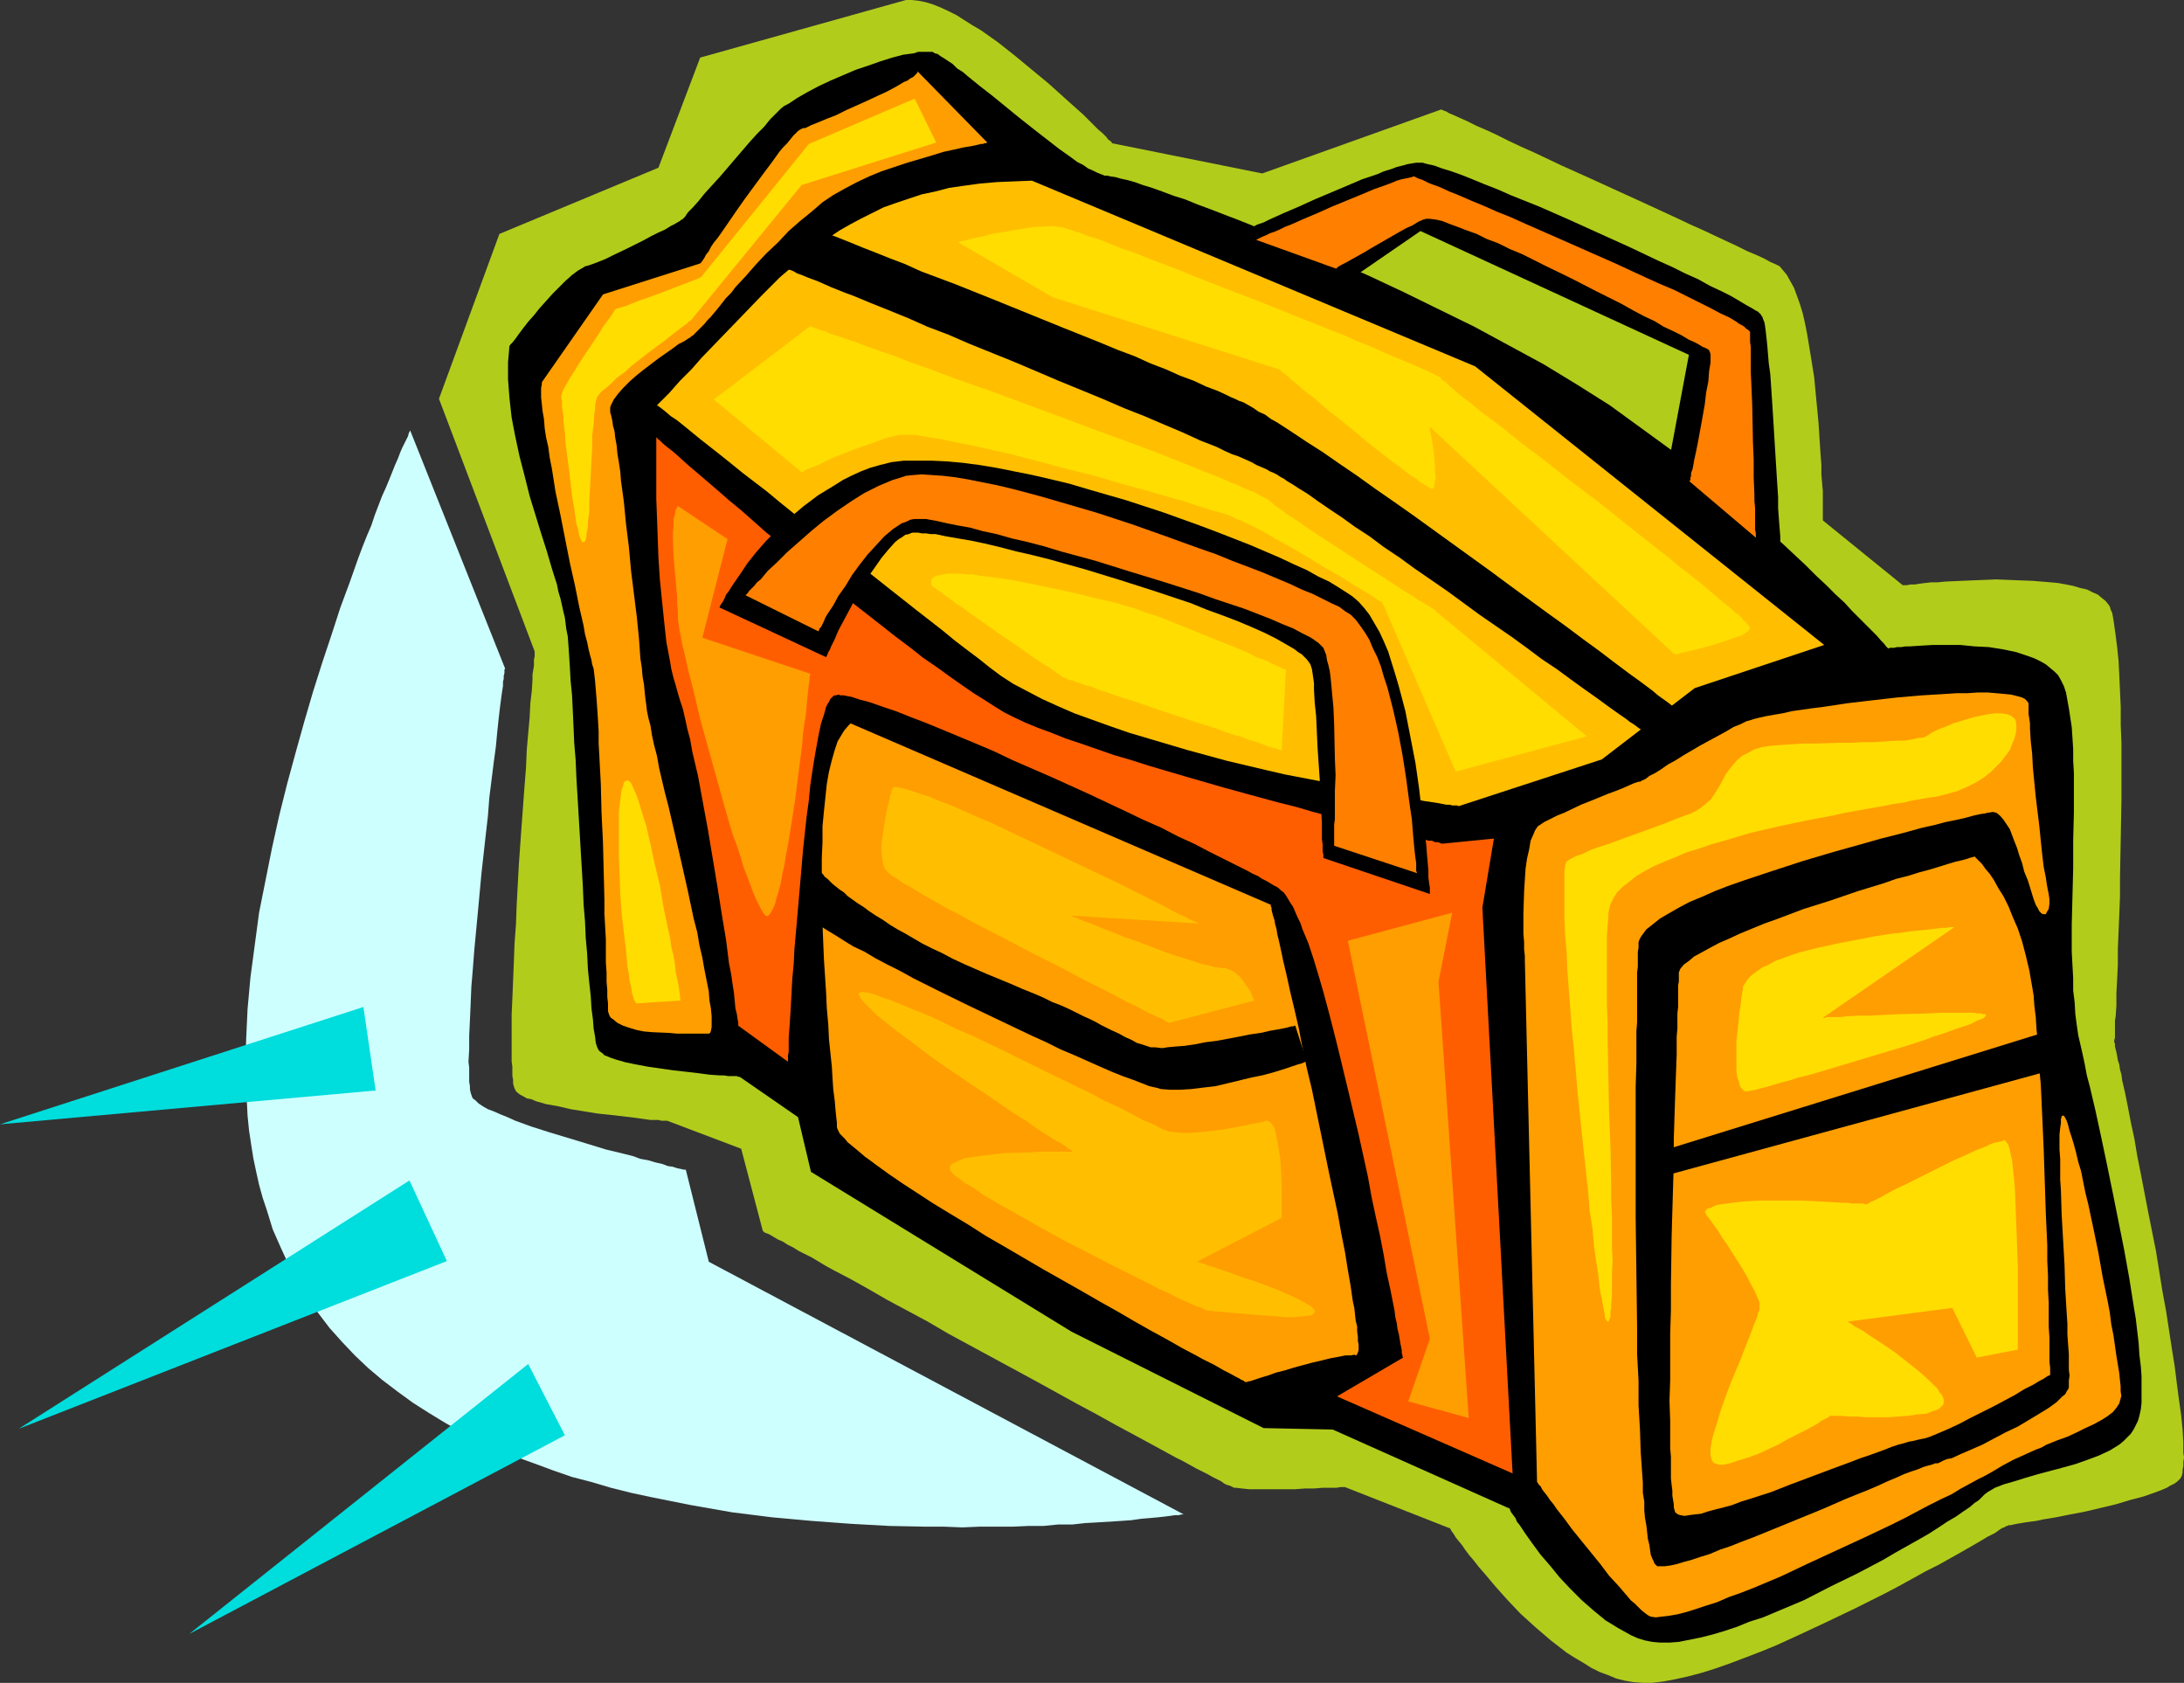 <?xml version="1.0" encoding="UTF-8" standalone="no"?>
<svg
   version="1.0"
   width="129.766mm"
   height="99.965mm"
   id="svg31"
   sodipodi:docname="Duffle Bag 14.wmf"
   xmlns:inkscape="http://www.inkscape.org/namespaces/inkscape"
   xmlns:sodipodi="http://sodipodi.sourceforge.net/DTD/sodipodi-0.dtd"
   xmlns="http://www.w3.org/2000/svg"
   xmlns:svg="http://www.w3.org/2000/svg">
  <rect width="100%" height="100%" fill="#333333" stroke="none"/>
  <sodipodi:namedview
     id="namedview31"
     pagecolor="#ffffff"
     bordercolor="#000000"
     borderopacity="0.25"
     inkscape:showpageshadow="2"
     inkscape:pageopacity="0.0"
     inkscape:pagecheckerboard="0"
     inkscape:deskcolor="#d1d1d1"
     inkscape:document-units="mm" />
  <defs
     id="defs1">
    <pattern
       id="WMFhbasepattern"
       patternUnits="userSpaceOnUse"
       width="6"
       height="6"
       x="0"
       y="0" />
  </defs>
  <path
     style="fill:#b2cc1c;fill-opacity:1;fill-rule:evenodd;stroke:none"
     d="m 203.454,0 -46.218,12.928 -9.373,24.725 -35.714,14.867 -13.574,37.006 21.493,56.721 v 0.323 0.323 0.485 l -0.162,0.646 v 0.646 0.808 l -0.162,0.97 -0.162,0.97 v 1.131 l -0.162,2.586 -0.323,2.747 -0.162,3.232 -0.323,3.555 -0.323,3.717 -0.162,3.878 -0.323,4.04 -0.323,4.363 -0.323,4.363 -0.646,9.05 -0.485,9.05 -0.162,4.363 -0.323,4.363 -0.162,4.363 -0.162,4.04 -0.162,3.878 -0.162,3.555 v 3.555 5.818 1.293 l 0.162,1.131 v 1.131 0.97 l 0.162,0.808 v 0.808 l 0.162,0.646 0.162,0.485 0.162,0.323 0.162,0.323 0.323,0.323 0.646,0.485 0.646,0.323 0.808,0.485 0.97,0.162 1.131,0.485 2.262,0.646 2.747,0.485 2.747,0.646 5.979,0.97 3.07,0.323 2.747,0.323 2.747,0.323 2.262,0.323 1.131,0.162 h 0.808 0.97 l 0.646,0.162 h 0.485 0.485 0.323 l 16.645,6.302 4.848,18.422 0.162,0.162 0.162,0.162 0.323,0.162 0.485,0.162 0.646,0.323 0.808,0.485 0.808,0.485 1.131,0.485 0.97,0.646 1.293,0.646 1.293,0.808 1.293,0.646 1.616,0.808 1.616,0.97 1.616,0.97 1.778,0.97 3.717,1.939 4.04,2.262 4.202,2.424 4.525,2.424 4.525,2.424 4.686,2.747 19.392,10.504 4.686,2.586 4.686,2.586 4.525,2.424 4.363,2.424 4.202,2.262 3.878,2.101 3.555,1.939 1.778,0.97 1.616,0.808 1.454,0.808 1.454,0.808 1.293,0.646 1.293,0.646 1.131,0.646 0.97,0.485 0.97,0.485 0.646,0.485 0.646,0.323 0.646,0.162 0.323,0.162 0.323,0.162 0.323,0.162 h 0.485 l 1.293,0.162 1.616,0.162 h 1.778 4.202 4.363 l 2.101,-0.162 h 2.101 l 1.939,-0.162 h 1.616 1.454 l 0.97,-0.162 h 0.485 0.485 l 23.432,9.211 h 0.162 l 0.162,0.323 0.162,0.323 0.485,0.646 0.485,0.808 0.646,0.808 0.808,0.97 0.646,0.97 0.97,1.293 0.97,1.131 1.131,1.454 1.131,1.293 2.586,3.07 2.747,3.07 2.909,3.07 3.394,3.07 3.394,2.909 3.555,2.747 1.778,1.131 1.939,1.131 1.778,1.131 1.939,0.97 1.778,0.646 1.939,0.808 1.939,0.485 1.939,0.323 2.101,0.162 h 2.101 l 2.586,-0.323 2.586,-0.485 2.909,-0.646 3.07,-0.808 3.07,-0.97 3.232,-1.131 3.394,-1.293 3.394,-1.293 3.555,-1.454 3.555,-1.616 6.949,-3.232 7.11,-3.394 6.787,-3.394 3.07,-1.616 3.232,-1.778 2.909,-1.616 2.909,-1.454 2.586,-1.454 2.586,-1.454 2.262,-1.293 1.939,-1.131 1.616,-0.97 1.616,-0.808 1.131,-0.808 0.485,-0.323 0.485,-0.162 0.323,-0.162 0.162,-0.162 h 0.162 v 0 h 0.162 l 0.162,-0.162 h 0.485 l 0.646,-0.162 0.808,-0.162 0.97,-0.162 0.97,-0.162 1.131,-0.162 1.293,-0.162 1.454,-0.323 2.909,-0.485 3.232,-0.646 3.394,-0.646 6.787,-1.616 3.232,-0.97 3.07,-0.808 2.747,-0.97 1.293,-0.485 1.131,-0.485 0.808,-0.485 0.97,-0.485 0.646,-0.485 0.646,-0.646 0.162,-0.323 0.162,-0.323 0.162,-0.646 v -0.646 l 0.162,-0.808 v -0.97 l 0.162,-0.97 -0.162,-1.131 v -1.131 -1.293 l -0.162,-2.747 -0.323,-3.232 -0.485,-3.394 -0.485,-3.717 -0.485,-3.878 -0.646,-4.04 -0.646,-4.202 -0.646,-4.202 -0.808,-4.363 -1.454,-9.05 -1.778,-8.888 -0.808,-4.202 -0.808,-4.202 -0.808,-4.04 -0.646,-3.878 -0.808,-3.717 -0.646,-3.394 -0.646,-3.232 -0.646,-2.747 -0.162,-1.293 -0.323,-1.131 -0.162,-1.131 -0.323,-0.97 -0.162,-0.97 -0.162,-0.808 -0.162,-0.646 -0.162,-0.646 v -0.323 -0.323 l -0.162,-0.323 v 0 -0.485 l 0.162,-0.485 v -0.485 -0.808 -0.646 -0.97 -0.97 l 0.162,-0.97 0.162,-2.424 v -2.747 l 0.162,-3.07 0.162,-3.232 v -3.555 l 0.162,-3.878 0.162,-3.878 0.162,-4.202 v -4.202 l 0.162,-8.565 0.162,-8.726 v -8.726 -4.202 l -0.162,-4.04 v -4.04 l -0.162,-3.555 -0.162,-3.555 -0.162,-3.232 -0.323,-3.07 -0.323,-2.586 -0.323,-2.262 -0.162,-1.131 -0.162,-0.97 -0.162,-0.808 -0.323,-0.646 -0.162,-0.646 -0.323,-0.485 -0.646,-0.808 -0.808,-0.646 -0.97,-0.808 -1.131,-0.485 -1.293,-0.646 -1.454,-0.323 -1.616,-0.485 -1.616,-0.323 -1.778,-0.323 -1.778,-0.162 -3.878,-0.323 -4.202,-0.162 -4.04,-0.162 -4.04,0.162 -3.878,0.162 -3.555,0.162 -1.616,0.162 h -1.454 l -1.454,0.162 -1.293,0.162 -0.97,0.162 h -0.97 l -0.808,0.162 h -0.485 -0.323 -0.162 l -17.938,-14.544 v -1.293 -1.131 -1.131 -1.454 -1.616 l -0.162,-1.778 -0.162,-1.939 v -2.101 l -0.162,-2.101 -0.162,-2.424 -0.323,-5.01 -0.485,-5.01 -0.485,-5.171 -0.808,-5.01 -0.808,-4.848 -0.485,-2.424 -0.485,-2.101 -0.646,-2.101 -0.646,-1.778 -0.646,-1.778 -0.808,-1.454 -0.808,-1.454 -0.808,-0.97 -0.808,-0.97 -0.97,-0.485 -1.131,-0.485 -1.454,-0.808 -1.778,-0.808 -1.939,-0.808 -2.262,-1.131 -2.424,-1.131 -2.424,-1.131 -2.747,-1.293 -2.909,-1.293 -3.07,-1.454 -6.302,-2.909 -13.09,-5.979 -6.464,-2.909 -3.07,-1.454 -3.07,-1.454 -2.909,-1.293 -2.747,-1.293 -2.586,-1.293 -2.424,-1.131 -2.262,-0.97 -1.939,-0.97 -1.778,-0.808 -1.454,-0.646 -1.131,-0.485 -0.485,-0.323 -0.485,-0.162 -0.323,-0.162 h -0.162 l -0.162,-0.162 v 0 l -40.238,14.382 -33.774,-6.787 v -0.162 l -0.323,-0.323 -0.485,-0.323 -0.485,-0.646 -0.808,-0.808 -0.97,-0.808 -0.97,-0.97 -1.131,-1.131 -1.293,-1.293 -1.454,-1.293 -1.454,-1.293 -1.616,-1.454 -3.232,-2.909 -3.717,-3.07 -3.717,-3.07 -3.878,-3.07 -3.878,-2.747 -1.939,-1.131 -1.778,-1.131 -1.778,-1.131 -1.939,-0.97 -1.778,-0.808 -1.616,-0.646 -1.616,-0.485 -1.616,-0.323 L 204.747,0 Z"
     id="path1" />
  <path
     style="fill:#000000;fill-opacity:1;fill-rule:evenodd;stroke:none"
     d="m 114.413,77.568 h 0.162 v -0.162 l 0.162,-0.162 0.323,-0.323 0.646,-0.808 0.808,-1.131 0.97,-1.293 1.131,-1.454 1.293,-1.454 1.293,-1.616 2.909,-3.232 1.454,-1.454 1.454,-1.454 1.454,-1.293 1.293,-0.97 1.131,-0.646 0.485,-0.323 0.646,-0.162 0.97,-0.323 1.293,-0.485 1.616,-0.646 1.616,-0.808 3.394,-1.616 3.555,-1.778 1.778,-0.97 1.616,-0.808 1.454,-0.646 1.293,-0.808 0.97,-0.485 0.808,-0.485 0.323,-0.162 0.162,-0.162 0.162,-0.162 v 0 h 0.162 l 0.162,-0.162 0.162,-0.162 0.323,-0.323 0.323,-0.485 0.323,-0.485 1.131,-1.131 1.293,-1.454 1.293,-1.616 1.616,-1.778 1.778,-1.939 6.787,-7.918 1.616,-1.778 1.616,-1.616 1.293,-1.616 1.131,-1.131 0.646,-0.646 0.646,-0.646 0.808,-0.646 0.97,-0.485 1.939,-1.293 2.262,-1.293 2.424,-1.293 2.747,-1.293 5.656,-2.424 2.909,-0.97 2.747,-0.97 2.586,-0.808 2.424,-0.646 2.424,-0.323 0.97,-0.323 h 0.97 0.808 0.808 0.646 l 0.485,0.323 0.646,0.162 0.646,0.485 0.808,0.485 0.97,0.646 0.97,0.646 0.97,0.97 1.293,0.808 1.131,0.97 2.586,2.101 2.909,2.262 6.141,5.01 3.07,2.424 2.909,2.262 2.909,2.262 2.747,1.939 1.293,0.97 1.293,0.646 1.131,0.808 1.131,0.485 0.97,0.485 0.808,0.323 0.808,0.323 h 0.646 l 0.646,0.162 1.131,0.162 1.131,0.323 1.454,0.323 1.778,0.485 1.778,0.646 2.101,0.646 2.262,0.808 2.586,0.97 2.586,0.808 2.747,1.131 3.07,1.131 2.909,1.131 3.394,1.293 3.232,1.293 3.394,1.454 3.555,1.454 3.717,1.616 7.434,3.232 7.757,3.394 7.918,3.717 7.918,3.878 7.918,3.878 7.757,4.202 7.757,4.202 3.717,2.262 3.717,2.262 7.434,4.686 7.11,5.171 7.11,5.171 6.626,5.333 6.464,5.333 3.07,2.586 2.909,2.586 2.909,2.586 2.747,2.424 2.586,2.424 2.424,2.262 2.424,2.424 2.262,2.101 2.101,2.101 1.939,1.778 1.778,1.939 1.616,1.616 1.454,1.454 1.293,1.293 1.131,1.131 0.97,1.131 0.646,0.646 0.485,0.646 0.323,0.323 0.162,0.162 v 0 l 0.323,-0.162 h 0.485 0.485 l 0.646,-0.162 h 0.97 l 0.97,-0.162 h 0.97 l 2.424,-0.162 2.747,-0.162 h 2.909 3.232 l 3.232,0.323 3.232,0.162 3.07,0.485 3.07,0.646 2.909,0.97 1.293,0.485 1.293,0.646 1.131,0.646 0.97,0.808 0.97,0.808 0.808,0.808 0.646,1.131 0.646,1.293 0.485,1.454 0.323,1.778 0.323,1.778 0.323,2.101 0.323,2.101 0.162,2.424 0.162,2.586 v 2.586 l 0.162,2.747 v 2.909 5.979 l -0.162,6.141 v 6.302 l -0.162,6.302 -0.162,6.464 v 5.979 l 0.162,3.07 0.162,2.909 v 2.747 l 0.323,2.586 0.162,2.747 0.323,2.424 0.323,2.262 0.485,2.101 0.485,2.101 0.485,2.262 0.485,2.586 0.646,2.424 0.646,2.747 0.646,2.747 1.293,5.979 1.293,6.141 1.293,6.302 2.586,12.928 1.131,6.302 0.97,6.141 0.485,2.909 0.323,2.747 0.323,2.747 0.162,2.586 0.323,2.586 0.162,2.262 v 2.101 1.939 1.939 l -0.162,1.454 -0.323,1.454 -0.323,1.131 -0.485,0.97 -0.485,0.97 -0.646,0.97 -0.808,0.808 -0.808,0.808 -0.97,0.808 -2.101,1.293 -2.424,1.131 -2.586,0.97 -2.747,0.97 -2.909,0.808 -5.494,1.454 -2.747,0.808 -2.586,0.808 -2.262,0.646 -2.101,0.808 -0.808,0.485 -0.808,0.485 -0.646,0.485 -0.646,0.646 -0.646,0.646 -0.97,0.646 -1.131,0.97 -1.454,0.97 -1.616,1.131 -1.939,1.131 -1.939,1.293 -2.262,1.454 -2.262,1.293 -2.586,1.454 -2.586,1.454 -2.747,1.616 -5.818,3.07 -5.979,2.909 -5.979,3.07 -6.141,2.586 -3.07,1.293 -3.07,0.97 -2.747,1.131 -2.909,0.97 -2.747,0.808 -2.586,0.646 -2.424,0.485 -2.424,0.485 -2.101,0.162 h -2.101 l -1.778,-0.162 -1.616,-0.323 -1.616,-0.485 -1.454,-0.646 -2.909,-1.616 -2.909,-1.778 -2.747,-2.262 -2.586,-2.262 -2.586,-2.586 -2.424,-2.586 -2.101,-2.586 -2.101,-2.424 -1.778,-2.424 -1.616,-2.262 -0.646,-0.97 -0.646,-0.97 -0.646,-0.808 -0.323,-0.808 -0.485,-0.646 -0.485,-0.646 -0.162,-0.323 -0.162,-0.485 -0.162,-0.162 h -0.162 l -39.43,-17.614 -15.514,-0.323 -43.147,-21.654 -58.499,-35.875 -2.909,-12.282 -13.09,-9.05 h -0.323 l -0.323,-0.162 h -0.646 -0.485 -0.808 l -0.97,-0.162 h -0.97 l -2.262,-0.162 -2.424,-0.323 -2.747,-0.323 -2.909,-0.323 -5.656,-0.808 -2.586,-0.485 -2.424,-0.485 -2.262,-0.646 -0.97,-0.323 -0.808,-0.323 -0.808,-0.323 -0.485,-0.485 -0.485,-0.323 -0.323,-0.323 -0.162,-0.323 -0.162,-0.323 -0.323,-0.97 -0.162,-1.454 -0.323,-1.778 -0.162,-2.101 -0.323,-2.424 -0.162,-2.747 -0.323,-2.909 -0.323,-3.232 -0.162,-3.394 -0.323,-3.555 -0.162,-3.717 -0.323,-3.878 -0.162,-4.04 -0.485,-8.08 -0.485,-8.242 -0.485,-8.08 -0.162,-3.878 -0.323,-3.878 -0.162,-3.717 -0.162,-3.555 -0.162,-3.394 -0.323,-3.232 -0.162,-2.909 -0.162,-2.586 -0.162,-2.424 -0.162,-2.101 -0.323,-1.616 -0.162,-1.293 -0.162,-1.293 -0.323,-1.293 -0.323,-1.454 -0.323,-1.454 -0.485,-1.616 -0.323,-1.616 -1.131,-3.555 -1.131,-3.878 -1.293,-4.04 -1.293,-4.202 -1.293,-4.202 -1.131,-4.525 -1.131,-4.363 -0.97,-4.525 -0.808,-4.202 -0.485,-4.363 -0.323,-4.202 v -1.939 -1.939 l 0.162,-1.778 z"
     id="path2" />
  <path
     style="fill:#ff9e00;fill-opacity:1;fill-rule:evenodd;stroke:none"
     d="m 342.43,215.573 v -0.485 -0.485 l -0.162,-1.454 v -1.616 l -0.162,-1.939 v -4.525 l 0.162,-5.01 0.162,-2.586 0.162,-2.424 0.323,-2.262 0.485,-2.101 0.323,-1.939 0.646,-1.454 0.323,-0.808 0.323,-0.485 0.323,-0.485 0.485,-0.323 0.97,-0.646 1.293,-0.646 1.616,-0.808 1.616,-0.646 3.717,-1.778 4.04,-1.616 1.939,-0.808 1.778,-0.646 1.616,-0.646 1.454,-0.646 1.131,-0.485 0.97,-0.323 h 0.323 l 0.323,-0.162 0.162,-0.162 v 0 h 0.162 v 0 l 0.323,-0.162 0.323,-0.162 0.808,-0.646 1.293,-0.646 1.293,-0.808 1.616,-1.131 1.778,-0.97 1.778,-1.131 3.878,-2.262 3.878,-2.101 1.778,-0.97 1.616,-0.97 1.616,-0.646 1.293,-0.646 0.646,-0.162 0.97,-0.323 1.293,-0.323 1.454,-0.323 1.778,-0.323 1.939,-0.323 2.101,-0.485 2.262,-0.323 2.262,-0.323 2.586,-0.323 5.333,-0.808 5.494,-0.646 5.656,-0.646 5.656,-0.485 5.333,-0.323 2.424,-0.162 h 2.424 l 2.424,-0.162 h 2.101 l 1.939,0.162 1.778,0.162 1.616,0.162 1.293,0.323 1.131,0.323 0.646,0.323 0.485,0.485 0.323,0.485 v 0.646 0.808 0.97 l 0.162,0.97 0.162,1.131 v 1.131 l 0.162,2.747 0.323,2.909 0.162,3.07 0.646,6.626 0.808,6.626 0.323,3.232 0.323,3.07 0.323,2.747 0.485,2.424 0.162,1.131 0.162,0.97 0.162,0.808 0.162,0.808 0.162,1.131 v 1.131 l -0.162,1.131 -0.323,0.485 -0.162,0.323 -0.162,0.323 h -0.323 -0.323 l -0.323,-0.162 -0.485,-0.485 -0.323,-0.646 -0.485,-0.808 -0.485,-1.293 -0.646,-2.101 -0.646,-2.101 -0.808,-1.939 -0.485,-1.939 -0.646,-1.778 -0.485,-1.616 -0.646,-1.616 -0.485,-1.293 -0.485,-1.293 -0.646,-0.97 -0.646,-0.97 -0.646,-0.808 -0.485,-0.485 -0.646,-0.485 -0.808,-0.162 -0.808,0.162 h -0.323 l -0.485,0.162 -1.131,0.162 -1.454,0.323 -1.778,0.485 -2.101,0.485 -2.424,0.485 -2.424,0.646 -2.909,0.646 -2.909,0.808 -3.07,0.808 -3.232,0.808 -3.394,0.97 -6.949,1.939 -7.11,2.101 -6.949,2.262 -3.394,1.131 -3.394,1.131 -3.232,1.131 -2.909,1.131 -2.909,1.293 -2.747,1.131 -2.424,1.293 -2.262,1.293 -1.939,1.131 -1.616,1.293 -1.454,1.131 -0.97,1.293 -0.323,0.485 -0.323,0.646 -0.162,0.485 v 0.646 0.646 l -0.162,0.808 v 0.97 1.131 1.293 l -0.162,1.293 v 1.616 1.616 3.717 2.101 2.101 l -0.162,2.101 v 2.424 4.848 l -0.162,5.171 v 5.494 5.818 11.797 6.141 l 0.162,12.443 0.162,12.282 v 5.979 l 0.323,5.979 v 5.494 l 0.323,5.494 0.162,5.01 0.323,4.686 0.162,2.262 v 2.262 l 0.323,1.939 v 1.939 l 0.162,1.778 0.323,1.778 0.162,1.454 0.162,1.454 0.323,1.293 0.162,1.131 0.162,1.131 0.323,0.808 0.323,0.646 0.162,0.485 0.323,0.323 0.323,0.323 h 0.646 0.97 l 1.293,-0.162 1.454,-0.323 1.616,-0.485 1.778,-0.485 1.939,-0.646 2.101,-0.646 2.262,-0.97 2.424,-0.808 2.424,-0.97 2.586,-0.97 5.171,-2.101 10.666,-4.363 5.171,-2.262 2.424,-0.97 2.424,-0.97 2.262,-0.97 2.101,-0.97 1.939,-0.808 1.778,-0.808 1.778,-0.646 1.454,-0.485 1.131,-0.485 1.131,-0.323 0.646,-0.162 0.485,-0.162 0.323,-0.162 h 0.646 l 0.646,-0.323 0.646,-0.323 0.808,-0.323 0.97,-0.162 2.101,-0.97 2.262,-0.97 2.586,-1.131 5.171,-2.747 2.747,-1.293 2.424,-1.454 2.424,-1.454 2.101,-1.293 1.778,-1.293 0.646,-0.646 0.646,-0.646 0.646,-0.485 0.323,-0.646 0.323,-0.485 0.162,-0.323 v -0.646 -0.97 l 0.162,-1.131 -0.162,-1.293 v -1.778 -1.778 l -0.162,-2.101 -0.162,-2.262 v -2.424 l -0.162,-2.424 -0.323,-5.333 -0.162,-5.494 -0.323,-5.656 -0.323,-5.656 -0.162,-5.333 -0.162,-2.424 v -2.424 -2.262 l -0.162,-2.101 v -3.394 l 0.162,-1.454 0.162,-1.131 v -0.808 l 0.162,-0.646 0.162,-0.162 h 0.323 l 0.323,0.485 0.323,0.646 0.323,0.97 0.323,1.293 0.485,1.454 0.485,1.616 0.485,1.778 0.485,2.101 0.646,2.101 0.485,2.424 0.485,2.424 0.646,2.586 1.131,5.333 1.131,5.494 0.97,5.494 1.131,5.494 0.485,2.586 0.323,2.586 0.485,2.424 0.323,2.262 0.323,2.262 0.323,1.939 0.323,1.939 0.162,1.616 0.162,1.454 v 1.131 l 0.162,0.97 -0.162,0.646 -0.323,1.131 -0.646,0.97 -0.808,0.97 -1.293,0.97 -1.293,0.808 -1.778,0.97 -1.778,0.808 -1.939,0.97 -2.101,0.97 -2.262,0.808 -2.424,0.97 -1.131,0.646 -1.293,0.485 -5.01,2.262 -2.424,1.293 -2.424,1.454 -1.454,0.808 -1.616,0.808 -1.778,0.97 -2.101,1.131 -2.101,1.293 -2.424,1.131 -2.586,1.293 -2.747,1.454 -2.747,1.454 -2.909,1.454 -6.141,2.909 -12.605,5.818 -6.141,2.909 -3.07,1.293 -3.07,1.293 -2.909,1.131 -2.747,0.97 -2.586,1.131 -2.586,0.808 -2.424,0.808 -2.101,0.646 -1.939,0.485 -1.939,0.323 -1.454,0.162 -1.293,0.162 -1.131,-0.162 -0.646,-0.323 -0.646,-0.485 -0.808,-0.646 -0.646,-0.646 -0.808,-0.808 -0.97,-0.808 -0.808,-0.97 -1.939,-2.262 -2.101,-2.262 -1.939,-2.586 -4.202,-5.171 -2.101,-2.586 -1.778,-2.424 -1.778,-2.262 -0.646,-0.97 -0.808,-0.97 -0.646,-0.97 -0.646,-0.808 -0.485,-0.646 -0.323,-0.646 -0.485,-0.485 -0.162,-0.323 -0.162,-0.162 v -0.162 z"
     id="path3" />
  <path
     style="fill:#ff9e00;fill-opacity:1;fill-rule:evenodd;stroke:none"
     d="m 377.012,218.32 v 0.808 0.485 0.808 l -0.162,0.808 v 0.97 1.131 1.293 1.454 l -0.162,1.454 v 1.616 1.778 l -0.162,1.778 v 4.04 l -0.162,4.363 -0.162,4.525 -0.162,4.848 -0.162,5.171 v 5.333 l -0.162,5.333 -0.323,11.15 -0.162,11.15 v 5.494 l -0.162,5.333 v 5.333 5.01 l -0.162,4.686 0.162,4.525 v 4.202 1.939 l 0.162,1.939 v 1.616 1.616 1.616 l 0.162,1.454 0.162,1.293 v 1.131 l 0.162,0.97 0.162,0.97 v 0.646 l 0.162,0.646 0.162,0.485 0.162,0.162 0.485,0.323 0.485,0.162 0.97,0.162 0.97,-0.162 1.293,-0.162 1.454,-0.162 1.454,-0.485 1.778,-0.485 1.939,-0.485 1.778,-0.485 2.101,-0.808 2.101,-0.646 4.525,-1.454 4.525,-1.778 9.05,-3.394 4.363,-1.616 2.101,-0.808 1.939,-0.646 3.555,-1.293 1.616,-0.646 1.454,-0.485 1.293,-0.323 0.97,-0.323 0.97,-0.162 0.646,-0.162 0.646,-0.162 0.808,-0.162 0.808,-0.162 0.97,-0.323 1.939,-0.808 2.262,-0.97 2.424,-1.131 2.424,-1.293 5.171,-2.586 2.424,-1.293 2.424,-1.293 2.101,-1.293 1.939,-0.97 0.808,-0.485 0.808,-0.485 0.646,-0.323 0.485,-0.323 0.485,-0.323 0.323,-0.162 h 0.162 l 0.162,-0.162 v -1.616 l -0.162,-1.293 v -1.454 -1.939 -2.101 l -0.162,-2.424 v -2.586 -2.747 l -0.162,-2.909 v -3.232 l -0.162,-3.232 v -3.555 l -0.323,-6.949 -0.485,-14.706 -0.323,-7.272 -0.323,-7.11 -0.323,-3.394 -0.162,-3.232 -0.162,-3.07 -0.323,-2.747 -0.162,-2.747 -0.323,-2.586 -0.162,-2.262 -0.323,-1.939 -0.646,-3.717 -0.808,-3.394 -0.808,-3.07 -0.97,-2.909 -1.131,-2.586 -0.97,-2.424 -1.131,-2.262 -1.131,-1.778 -0.97,-1.778 -0.97,-1.454 -0.97,-1.131 -0.808,-1.131 -0.646,-0.646 -0.485,-0.485 -0.323,-0.323 -0.162,-0.162 v 0 h -0.162 l -0.162,0.162 h -0.323 l -0.97,0.323 -1.131,0.323 -1.454,0.323 -1.616,0.485 -2.101,0.646 -2.101,0.646 -2.424,0.646 -2.586,0.808 -2.586,0.646 -2.747,0.97 -5.818,1.778 -6.141,2.101 -6.141,1.939 -5.979,2.262 -2.747,0.97 -2.747,1.131 -2.747,1.131 -2.424,1.131 -2.262,0.97 -2.101,1.131 -1.778,0.97 -1.778,0.97 -1.131,0.97 -1.131,0.808 -0.808,0.97 z"
     id="path4" />
  <path
     style="fill:#ffdd00;fill-opacity:1;fill-rule:evenodd;stroke:none"
     d="m 360.852,296.534 -0.162,-0.162 -0.162,-0.323 -0.162,-0.485 v -0.646 l -0.162,-0.646 -0.162,-0.808 -0.162,-0.97 -0.162,-0.97 -0.323,-1.293 -0.162,-1.131 -0.323,-2.909 -0.485,-3.07 -0.485,-3.555 -0.323,-3.717 -0.646,-4.04 -0.323,-4.202 -0.485,-4.363 -0.485,-4.525 -0.485,-4.525 -0.97,-9.534 -0.808,-9.373 -0.485,-4.525 -0.323,-4.525 -0.323,-4.363 -0.323,-4.202 -0.162,-4.04 -0.323,-3.717 -0.162,-3.394 v -3.07 -1.616 -3.555 -1.131 -0.97 -0.808 l 0.162,-0.646 v -0.485 l 0.162,-0.485 0.162,-0.323 0.162,-0.162 0.808,-0.485 1.293,-0.646 1.454,-0.485 1.616,-0.808 1.778,-0.646 2.101,-0.646 4.363,-1.616 4.525,-1.616 4.363,-1.616 1.939,-0.808 1.778,-0.646 1.778,-0.646 1.293,-0.646 1.131,-0.808 0.97,-0.808 0.97,-0.808 0.808,-1.131 1.293,-2.101 1.293,-2.424 0.808,-1.131 0.808,-0.97 0.97,-1.131 1.131,-0.97 1.293,-0.646 1.454,-0.808 1.616,-0.485 2.101,-0.323 2.262,-0.162 2.424,-0.162 2.586,-0.162 h 2.586 l 5.494,-0.162 h 2.747 l 2.586,-0.162 h 2.586 l 2.424,-0.162 2.424,-0.162 h 1.939 l 1.778,-0.323 1.454,-0.323 h 0.646 l 0.646,-0.162 0.485,-0.323 0.323,-0.162 0.646,-0.485 0.97,-0.485 1.131,-0.485 1.293,-0.485 1.454,-0.646 1.616,-0.485 3.232,-0.97 1.616,-0.323 1.616,-0.323 1.454,-0.162 h 1.293 l 1.131,0.162 0.97,0.323 0.646,0.485 0.323,0.323 0.162,0.323 0.162,0.97 v 0.97 l -0.162,1.131 -0.323,1.131 -0.485,1.131 -0.485,1.293 -0.97,1.293 -0.97,1.293 -1.131,1.131 -1.293,1.293 -1.454,1.131 -1.778,1.131 -1.939,0.97 -2.262,0.97 -2.262,0.646 -2.586,0.646 -1.454,0.162 -1.778,0.323 -1.939,0.323 -2.101,0.485 -2.262,0.323 -2.424,0.485 -2.747,0.485 -2.747,0.485 -2.747,0.485 -2.909,0.646 -5.979,1.131 -6.141,1.293 -6.302,1.454 -5.979,1.778 -2.909,0.808 -2.747,0.97 -2.747,0.808 -2.586,1.131 -2.424,0.97 -2.262,0.97 -2.101,1.131 -1.939,1.131 -1.616,1.293 -1.454,1.131 -1.293,1.293 -0.808,1.293 -0.646,1.293 -0.323,1.293 -0.162,0.808 v 0.808 l -0.162,1.939 -0.162,2.262 v 2.586 2.909 6.464 3.555 l 0.162,3.717 v 3.878 l 0.162,7.918 0.162,8.242 0.323,8.242 0.162,7.918 v 3.878 l 0.162,3.717 v 3.555 3.232 l 0.162,3.232 -0.162,2.909 v 2.424 2.424 l -0.162,1.939 v 0.808 l -0.162,0.808 v 0.646 0.485 l -0.162,0.485 -0.162,0.323 v 0.162 l -0.162,0.162 h -0.162 z"
     id="path5" />
  <path
     style="fill:#ffbf00;fill-opacity:1;fill-rule:evenodd;stroke:none"
     d="m 231.734,40.561 99.545,41.693 78.376,62.539 -29.088,9.696 -20.846,15.998 -32.158,10.504 v 0 l -0.323,-0.162 h -0.162 -0.485 -0.485 l -0.485,-0.162 h -0.808 l -1.616,-0.323 -0.97,-0.162 -2.262,-0.323 -2.424,-0.485 -2.909,-0.485 -3.07,-0.485 -3.394,-0.646 -3.555,-0.646 -3.717,-0.808 -3.878,-0.808 -4.202,-0.808 -4.202,-0.808 -4.202,-0.97 -8.888,-2.101 -8.888,-2.424 -8.726,-2.586 -4.363,-1.293 -4.202,-1.454 -4.04,-1.454 -4.04,-1.454 -3.717,-1.616 -3.555,-1.616 -3.394,-1.778 -3.07,-1.616 -2.747,-1.778 -2.586,-1.939 -2.424,-1.939 -2.586,-1.939 -2.747,-2.101 -2.747,-2.262 -2.909,-2.262 -2.909,-2.262 -6.141,-4.848 -12.443,-9.858 -6.302,-4.848 -5.818,-4.686 -2.909,-2.424 -2.747,-2.101 -2.747,-2.101 -2.586,-2.101 -2.424,-1.939 -2.262,-1.778 -2.262,-1.778 -1.778,-1.454 -1.778,-1.454 -1.616,-1.293 -1.454,-0.97 -1.131,-0.97 -0.808,-0.646 -0.646,-0.485 -0.485,-0.323 v 0 l 2.747,-2.747 2.424,-2.747 2.586,-2.586 2.262,-2.586 4.686,-4.848 4.525,-4.686 4.202,-4.363 4.202,-4.202 4.363,-3.717 2.101,-1.778 2.262,-1.778 2.262,-1.616 2.424,-1.616 2.262,-1.293 2.424,-1.293 2.586,-1.293 2.586,-1.293 2.747,-0.97 2.909,-0.97 2.909,-0.97 3.07,-0.646 3.07,-0.808 3.394,-0.485 3.555,-0.485 3.717,-0.323 3.878,-0.162 z"
     id="path6" />
  <path
     style="fill:#ff9e00;fill-opacity:1;fill-rule:evenodd;stroke:none"
     d="m 121.685,85.809 13.736,-19.715 21.816,-6.949 0.162,-0.162 0.162,-0.162 0.323,-0.485 0.323,-0.485 0.323,-0.646 0.646,-0.808 0.485,-0.97 0.646,-0.97 0.808,-0.97 0.808,-1.131 1.778,-2.586 1.778,-2.586 1.939,-2.747 4.04,-5.494 1.939,-2.586 1.616,-2.262 0.808,-0.97 0.97,-0.97 0.646,-0.808 0.646,-0.808 0.646,-0.646 0.485,-0.485 0.485,-0.323 0.323,-0.162 0.323,-0.162 h 0.485 l 0.646,-0.323 0.646,-0.323 0.808,-0.323 0.808,-0.323 1.939,-0.808 2.101,-0.808 2.262,-1.131 4.686,-2.101 2.424,-1.131 2.101,-0.97 2.101,-1.131 1.616,-0.97 0.808,-0.323 0.646,-0.485 0.646,-0.323 0.323,-0.323 0.323,-0.323 0.323,-0.323 v -0.162 -0.162 l 15.675,15.998 v 0 l -0.323,0.162 h -0.323 l -0.323,0.162 h -0.485 l -0.646,0.162 -0.646,0.162 -0.808,0.162 -1.939,0.323 -2.101,0.485 -2.262,0.485 -2.586,0.808 -2.747,0.808 -2.747,0.808 -2.909,0.97 -2.909,0.97 -2.747,1.131 -2.747,1.293 -2.747,1.454 -2.586,1.454 -2.424,1.616 -2.424,2.101 -2.586,2.101 -2.586,2.262 -2.424,2.586 -2.586,2.424 -2.424,2.586 -2.262,2.586 -2.262,2.424 -0.97,1.293 -1.131,1.131 -1.778,2.262 -1.616,1.939 -0.808,0.808 -0.646,0.808 -0.646,0.646 -0.646,0.646 -0.485,0.485 -0.485,0.485 -0.323,0.323 -0.323,0.162 -0.323,0.323 -0.323,0.162 -0.97,0.646 -1.293,0.646 -1.293,0.97 -1.616,1.131 -1.616,1.131 -3.394,2.586 -1.616,1.293 -1.454,1.293 -1.454,1.454 -1.131,1.293 -0.97,1.293 -0.646,1.293 -0.162,0.485 v 0.646 0.485 l 0.162,0.485 0.162,0.646 0.162,0.808 0.162,1.131 0.323,1.131 0.162,1.454 0.323,1.778 0.162,1.778 0.323,1.939 0.323,2.101 0.162,2.101 0.646,4.686 0.485,5.01 0.646,5.171 0.485,5.333 0.646,5.171 0.646,5.171 0.485,4.848 0.162,2.262 0.162,2.262 0.323,2.101 0.162,1.939 0.323,1.778 0.162,1.778 0.162,1.454 0.162,1.131 0.162,1.454 0.323,1.616 0.485,1.778 0.323,2.101 0.485,2.262 0.646,2.424 0.485,2.747 0.646,2.747 0.646,2.747 0.808,3.07 1.454,6.302 1.454,6.302 1.454,6.464 1.293,6.141 0.808,3.07 0.485,2.909 0.646,2.747 0.485,2.747 0.485,2.424 0.485,2.424 0.162,2.101 0.323,1.778 0.162,1.778 v 1.293 1.131 l -0.162,0.808 -0.162,0.485 -0.323,0.162 h -3.717 -1.616 -1.778 l -1.778,-0.162 -3.717,-0.162 -1.939,-0.162 -1.616,-0.323 -1.616,-0.485 -1.454,-0.485 -1.293,-0.646 -0.97,-0.808 -0.485,-0.323 -0.323,-0.485 -0.162,-0.485 -0.162,-0.485 v -0.808 -0.97 l -0.162,-1.454 v -1.616 l -0.162,-1.778 v -2.101 l -0.162,-2.262 v -2.586 -2.586 l -0.162,-2.909 -0.162,-2.909 v -3.07 l -0.162,-6.464 -0.162,-6.464 -0.323,-6.626 -0.162,-6.464 -0.162,-3.07 -0.162,-3.07 -0.162,-2.909 v -2.747 l -0.162,-2.747 -0.162,-2.424 -0.162,-2.262 -0.162,-1.939 -0.162,-1.939 -0.162,-1.454 -0.162,-1.293 -0.323,-0.97 -0.162,-0.97 -0.323,-1.131 -0.323,-1.293 -0.323,-1.616 -0.485,-1.778 -0.323,-1.939 -0.485,-2.101 -0.485,-2.101 -0.485,-2.424 -0.485,-2.424 -1.131,-5.01 -2.101,-10.666 -1.131,-5.333 -0.808,-5.171 -0.485,-2.424 -0.323,-2.424 -0.485,-2.101 -0.323,-2.101 -0.162,-2.101 -0.323,-1.778 -0.162,-1.616 -0.162,-1.454 v -1.131 -0.97 l 0.162,-0.808 z"
     id="path7" />
  <path
     style="fill:#ff9e00;fill-opacity:1;fill-rule:evenodd;stroke:none"
     d="m 191.011,162.407 94.374,40.723 v 0 0.323 l 0.162,0.323 v 0.485 l 0.162,0.646 0.162,0.646 0.323,0.97 0.162,0.97 0.323,1.131 0.162,1.131 0.323,1.293 0.323,1.454 0.323,1.454 0.323,1.616 0.808,3.394 0.808,3.717 0.97,4.04 0.97,4.202 0.808,4.363 0.97,4.525 1.131,4.686 3.878,18.907 0.97,4.525 0.97,4.525 0.808,4.525 0.808,4.04 0.646,4.04 0.646,3.717 0.485,3.394 0.323,1.454 0.162,1.454 0.162,1.454 0.323,1.293 v 1.131 l 0.162,1.131 v 0.97 l 0.162,0.808 v 1.293 l -0.162,0.485 -0.162,0.323 v 0.162 l -0.323,0.162 -0.323,-0.162 -0.646,0.162 h -1.293 l -1.616,0.323 -1.778,0.323 -1.939,0.485 -2.101,0.485 -4.202,1.131 -2.101,0.646 -1.939,0.485 -1.778,0.646 -1.616,0.485 -1.454,0.485 -0.485,0.162 -0.485,0.162 h -0.323 l -0.323,0.162 h -0.162 -0.162 v 0 h -0.162 l -0.323,-0.323 -0.485,-0.162 -0.485,-0.323 -0.646,-0.323 -1.778,-0.97 -0.97,-0.485 -1.131,-0.646 -1.131,-0.646 -1.293,-0.646 -1.293,-0.646 -1.454,-0.808 -3.07,-1.616 -3.394,-1.939 -3.555,-1.939 -3.717,-2.101 -3.878,-2.262 -4.04,-2.262 -4.202,-2.424 -8.565,-4.848 -8.565,-5.01 -4.202,-2.424 -4.04,-2.586 -4.04,-2.424 -3.717,-2.262 -3.717,-2.424 -3.232,-2.101 -3.07,-2.101 -2.909,-2.101 -1.293,-0.97 -1.131,-0.808 -1.131,-0.97 -0.97,-0.808 -0.97,-0.808 -0.808,-0.646 -0.646,-0.808 -0.646,-0.646 -0.485,-0.485 -0.323,-0.646 -0.162,-0.323 -0.162,-0.485 v -0.485 -0.485 l -0.162,-1.454 -0.162,-1.616 -0.162,-1.939 -0.323,-2.424 -0.162,-2.424 -0.162,-2.747 -0.323,-3.07 -0.323,-3.07 -0.162,-3.394 -0.323,-3.555 -0.162,-3.555 -0.485,-7.434 -0.323,-7.757 -0.162,-7.595 v -7.434 l 0.162,-3.555 v -3.555 l 0.323,-3.394 0.323,-3.07 0.323,-3.07 0.485,-2.747 0.646,-2.586 0.646,-2.262 0.646,-1.939 0.97,-1.616 0.485,-0.808 0.97,-1.131 z"
     id="path8" />
  <path
     style="fill:#ff5e00;fill-opacity:1;fill-rule:evenodd;stroke:none"
     d="m 147.379,98.252 v 9.858 1.939 1.939 l 0.162,4.202 0.162,4.525 0.162,4.525 0.323,4.848 0.485,4.848 0.485,4.686 0.485,4.525 0.808,4.202 0.323,1.939 0.485,1.939 0.485,1.616 0.485,1.778 0.485,1.616 0.646,1.939 0.485,2.101 0.485,2.262 0.646,2.424 0.485,2.747 0.646,2.747 0.646,2.747 1.131,6.141 1.131,6.141 2.101,12.605 0.97,6.141 0.485,2.909 0.485,2.909 0.323,2.586 0.323,2.586 0.485,2.424 0.323,2.262 0.323,2.101 0.162,1.778 0.162,1.616 0.323,1.293 0.162,1.131 0.162,0.808 v 0.485 0.162 l 11.15,8.08 v -0.646 -0.323 -0.485 l 0.162,-0.646 v -1.454 -1.778 l 0.162,-2.101 0.162,-2.424 0.162,-2.586 0.162,-3.07 0.162,-3.07 0.323,-3.394 0.162,-3.394 0.323,-3.555 0.323,-3.717 0.646,-7.434 0.646,-7.595 0.808,-7.434 0.485,-3.555 0.323,-3.394 0.485,-3.232 0.485,-3.07 0.485,-2.747 0.485,-2.586 0.485,-2.262 0.646,-1.939 0.485,-1.778 0.323,-0.646 0.323,-0.485 0.323,-0.646 0.323,-0.323 0.323,-0.323 0.323,-0.162 h 0.323 l 0.485,-0.162 0.485,0.162 h 0.808 l 0.646,0.162 0.97,0.162 0.97,0.323 0.97,0.323 1.293,0.323 1.131,0.323 2.747,0.97 2.909,0.97 3.232,1.293 3.394,1.293 3.555,1.454 3.878,1.616 3.878,1.616 4.202,1.778 4.04,1.939 8.565,3.717 8.565,3.878 8.242,3.878 4.04,1.939 4.04,1.778 3.717,1.939 3.555,1.616 3.394,1.778 3.232,1.616 2.909,1.454 2.586,1.293 1.131,0.646 1.131,0.485 0.97,0.646 0.97,0.485 0.808,0.485 0.808,0.485 0.646,0.323 0.485,0.323 0.485,0.485 0.646,0.485 0.485,0.646 0.485,0.808 0.485,0.808 0.646,0.97 0.485,1.131 0.485,1.131 0.646,1.293 0.485,1.454 1.293,3.07 1.131,3.394 1.131,3.717 1.131,3.878 1.131,4.202 1.131,4.363 1.131,4.525 2.262,9.373 2.262,9.534 2.101,9.534 0.808,4.525 0.97,4.525 0.97,4.363 0.808,4.202 0.646,3.878 0.808,3.717 0.646,3.232 0.323,1.616 0.162,1.454 0.323,1.293 0.162,1.293 0.323,1.293 0.162,0.97 0.162,0.97 0.162,0.808 0.162,0.808 v 0.646 l 0.162,0.485 v 0.323 l 0.162,0.162 v 0 l -14.867,8.726 39.43,17.291 -6.787,-127.017 2.586,-15.514 -11.312,1.131 v 0 h -0.162 -0.323 l -0.323,-0.162 -0.485,-0.162 h -0.646 l -0.646,-0.323 h -0.808 l -1.778,-0.485 -2.101,-0.485 -2.424,-0.646 -2.747,-0.646 -2.909,-0.646 -3.232,-0.808 -3.232,-0.97 -3.717,-0.808 -3.717,-0.97 -3.878,-1.131 -3.878,-0.97 -4.202,-1.131 -8.242,-2.262 -8.403,-2.424 -8.242,-2.424 -4.04,-1.293 -3.878,-1.131 -3.717,-1.293 -3.717,-1.293 -3.394,-1.131 -3.232,-1.293 -3.07,-1.131 -2.747,-1.131 -2.424,-1.131 -2.262,-1.131 -2.101,-1.293 -2.262,-1.454 -2.586,-1.616 -2.586,-1.778 -2.747,-1.939 -2.909,-2.101 -3.07,-2.101 -3.07,-2.424 -3.232,-2.424 -3.07,-2.424 -6.626,-5.171 -6.464,-5.333 -6.464,-5.171 -3.232,-2.747 -3.07,-2.424 -2.909,-2.586 -2.747,-2.424 -2.747,-2.262 -2.586,-2.262 -2.262,-1.939 -2.262,-1.939 -2.101,-1.778 -1.778,-1.616 -1.454,-1.293 -1.454,-1.131 -0.97,-0.808 -0.485,-0.485 -0.323,-0.323 -0.323,-0.162 -0.162,-0.323 z"
     id="path9" />
  <path
     style="fill:#000000;fill-opacity:1;fill-rule:evenodd;stroke:none"
     d="m 175.659,59.953 h 0.162 l 0.162,0.162 0.323,0.162 0.485,0.162 0.646,0.162 0.808,0.323 0.808,0.485 0.97,0.323 1.131,0.485 1.293,0.485 1.293,0.485 1.454,0.646 1.454,0.646 1.616,0.646 1.616,0.646 1.778,0.646 3.878,1.616 4.04,1.616 4.363,1.778 4.363,1.939 4.686,1.778 4.848,2.101 10.019,4.04 9.858,4.202 9.858,4.04 4.848,2.101 4.525,1.778 4.525,1.939 4.202,1.778 3.878,1.778 3.717,1.454 1.616,0.808 1.778,0.808 1.454,0.485 1.454,0.646 1.454,0.646 1.131,0.646 1.131,0.485 1.131,0.485 0.808,0.485 0.808,0.323 0.646,0.323 0.485,0.323 0.485,0.323 0.646,0.323 0.646,0.485 0.808,0.485 0.808,0.485 0.97,0.646 2.101,1.293 2.262,1.616 2.586,1.778 2.909,1.939 2.909,2.101 3.232,2.101 3.232,2.424 3.394,2.262 3.555,2.586 7.272,5.01 7.272,5.333 7.272,5.01 3.555,2.586 3.232,2.424 3.394,2.262 3.07,2.262 2.909,2.101 2.747,1.939 2.424,1.778 2.262,1.616 2.101,1.454 0.808,0.646 0.808,0.485 0.646,0.485 0.646,0.485 0.485,0.323 0.485,0.323 0.323,0.323 0.323,0.162 0.162,0.162 v 0 l 9.211,-3.717 h -0.162 l -0.162,-0.162 -0.162,-0.162 -0.485,-0.323 -0.485,-0.485 -0.646,-0.485 -0.808,-0.485 -0.808,-0.646 -0.808,-0.646 -1.131,-0.808 -1.131,-0.808 -1.131,-0.97 -1.293,-0.97 -1.293,-0.97 -2.909,-2.101 -3.232,-2.424 -3.394,-2.586 -3.555,-2.586 -3.878,-2.909 -4.04,-2.909 -4.202,-3.07 -4.202,-3.07 -4.363,-3.232 -17.453,-12.605 -4.363,-3.07 -4.202,-2.909 -4.04,-2.909 -4.04,-2.747 -3.717,-2.586 -3.555,-2.262 -3.394,-2.262 -3.232,-2.101 -1.454,-0.808 -1.293,-0.97 -1.454,-0.646 -1.131,-0.808 -1.131,-0.646 -1.131,-0.646 -0.97,-0.323 -0.97,-0.485 -0.808,-0.323 -0.97,-0.485 -2.101,-0.97 -2.586,-0.97 -2.747,-1.293 -3.07,-1.131 -3.232,-1.454 -3.394,-1.293 -3.555,-1.616 -3.878,-1.454 -3.878,-1.616 -8.08,-3.232 -16.322,-6.626 -8.08,-3.232 -3.878,-1.454 -3.878,-1.454 -3.555,-1.616 -3.394,-1.293 -3.232,-1.293 -2.909,-1.131 -2.747,-1.131 -2.424,-0.97 -2.101,-0.808 -0.97,-0.323 -0.808,-0.323 -0.808,-0.323 -1.293,-0.485 -0.485,-0.323 h -0.323 l -0.323,-0.162 -0.162,-0.162 v 0 z"
     id="path10" />
  <path
     style="fill:#000000;fill-opacity:1;fill-rule:evenodd;stroke:none"
     d="m 161.6,136.39 23.917,11.15 v 0 l 0.162,-0.323 0.162,-0.323 0.162,-0.485 0.323,-0.485 0.323,-0.808 0.323,-0.646 0.485,-0.97 0.808,-1.939 1.131,-2.101 1.293,-2.424 1.293,-2.424 2.909,-5.01 1.616,-2.262 1.454,-2.101 1.616,-1.939 1.454,-1.616 0.808,-0.646 0.808,-0.485 0.646,-0.485 0.808,-0.162 0.323,-0.162 0.485,-0.162 h 1.293 l 0.808,0.162 h 0.97 l 0.97,0.162 h 1.131 l 2.262,0.485 2.747,0.485 2.909,0.485 3.07,0.646 3.394,0.808 3.717,0.97 3.555,0.808 3.878,0.97 8.08,2.262 7.918,2.424 8.08,2.586 3.878,1.293 3.878,1.293 3.555,1.454 3.555,1.293 3.394,1.293 3.07,1.293 2.909,1.293 2.586,1.293 2.262,1.293 1.939,1.131 0.808,0.646 0.808,0.485 0.646,0.646 0.485,0.485 0.485,0.646 0.323,0.485 0.162,0.485 0.162,0.485 0.162,0.97 0.162,1.131 0.162,1.131 v 1.454 l 0.162,2.909 0.323,3.07 0.162,3.555 0.162,3.555 0.485,7.11 0.162,3.394 0.162,3.394 0.162,2.909 v 1.293 1.293 1.131 l 0.162,1.131 v 0.808 0.808 l 0.162,0.646 v 0.808 l 23.917,8.08 v -0.162 -0.485 -0.808 l -0.162,-0.97 -0.162,-1.293 v -1.454 l -0.162,-1.939 -0.162,-1.778 -0.162,-2.262 -0.323,-2.262 -0.323,-2.424 -0.323,-2.586 -0.323,-2.586 -0.323,-2.747 -0.808,-5.656 -1.131,-5.818 -1.131,-5.818 -1.454,-5.494 -0.808,-2.747 -0.808,-2.586 -0.808,-2.586 -0.97,-2.262 -0.97,-2.101 -1.131,-1.939 -1.131,-1.939 -1.131,-1.454 -1.293,-1.454 -1.293,-1.131 -1.454,-0.97 -1.778,-1.131 -2.101,-1.293 -2.424,-1.131 -2.586,-1.454 -2.909,-1.293 -3.07,-1.454 -3.394,-1.454 -3.394,-1.454 -3.717,-1.454 -3.717,-1.454 -3.878,-1.454 -8.08,-2.909 -8.403,-2.747 -8.403,-2.424 -4.363,-1.293 -4.04,-0.97 -4.202,-0.97 -4.04,-0.808 -4.04,-0.808 -3.878,-0.646 -3.717,-0.485 -3.555,-0.323 -3.394,-0.162 h -3.232 -3.07 l -2.747,0.323 -2.586,0.646 -2.262,0.646 -2.101,0.808 -2.101,0.97 -1.939,0.97 -1.778,1.131 -3.717,2.262 -3.232,2.424 -3.07,2.586 -2.747,2.586 -2.586,2.586 -2.262,2.586 -1.939,2.424 -1.616,2.424 -1.454,2.101 -0.646,0.97 -0.485,0.808 -0.646,0.808 -0.323,0.808 -0.323,0.646 -0.323,0.485 -0.323,0.485 -0.162,0.323 z"
     id="path11" />
  <path
     style="fill:#000000;fill-opacity:1;fill-rule:evenodd;stroke:none"
     d="m 276.82,53.004 v 0 l 0.323,-0.162 0.485,-0.162 0.646,-0.323 0.808,-0.323 0.97,-0.485 1.131,-0.485 1.131,-0.646 1.454,-0.485 1.293,-0.646 3.232,-1.454 3.394,-1.454 3.555,-1.616 7.272,-3.07 3.394,-1.454 3.394,-1.131 1.454,-0.646 1.616,-0.485 1.293,-0.485 1.293,-0.323 1.131,-0.323 0.97,-0.162 0.97,-0.162 h 0.646 0.323 0.485 l 0.485,0.162 0.646,0.162 1.454,0.323 1.778,0.646 2.101,0.646 2.262,0.808 2.424,0.97 2.747,1.131 2.909,1.131 2.909,1.293 3.232,1.293 3.232,1.293 6.626,2.909 6.787,3.07 6.787,3.07 6.464,3.07 3.232,1.454 2.909,1.454 2.909,1.293 2.586,1.454 2.424,1.131 2.262,1.131 1.939,1.131 1.616,0.97 1.454,0.808 0.485,0.323 0.646,0.323 0.323,0.323 0.323,0.323 0.162,0.323 0.162,0.162 0.162,0.485 0.323,0.808 0.162,0.97 0.162,1.293 0.162,1.454 0.162,1.616 0.162,1.939 0.162,1.939 0.323,2.262 0.162,2.262 0.323,4.848 0.323,5.171 0.323,5.333 0.323,5.171 0.323,5.01 v 2.424 l 0.162,2.262 0.162,2.101 0.162,1.939 v 1.939 l 0.162,1.616 v 1.454 1.293 l 0.162,0.97 v 0.646 0.646 l -26.502,-19.069 5.656,-30.219 -60.277,-27.795 -18.099,12.443 z"
     id="path12" />
  <path
     style="fill:#ff7f00;fill-opacity:1;fill-rule:evenodd;stroke:none"
     d="m 281.992,53.812 h 0.162 l 0.323,-0.162 0.323,-0.162 0.646,-0.323 0.808,-0.323 0.97,-0.485 0.97,-0.323 1.131,-0.485 1.293,-0.646 1.293,-0.485 2.909,-1.293 3.07,-1.293 3.232,-1.454 6.302,-2.586 3.07,-1.293 2.747,-0.97 1.293,-0.485 1.131,-0.485 1.131,-0.323 0.808,-0.162 0.808,-0.162 0.646,-0.162 0.485,-0.162 0.323,0.162 v 0 l 0.323,0.162 0.323,0.162 0.485,0.162 0.485,0.162 0.646,0.323 0.646,0.323 0.808,0.323 1.778,0.646 2.101,0.97 2.424,0.97 2.586,1.131 2.747,1.131 2.909,1.293 3.232,1.293 3.232,1.454 6.626,2.909 6.949,3.07 6.949,3.07 6.626,3.07 3.232,1.454 3.07,1.293 2.909,1.454 2.586,1.293 2.586,1.293 2.101,1.131 2.101,0.97 1.616,0.97 0.646,0.485 0.646,0.323 0.485,0.323 0.485,0.485 0.323,0.162 0.323,0.323 0.162,0.162 v 0.323 1.939 l 0.162,1.131 v 1.131 1.293 1.616 1.616 l 0.162,3.555 0.162,3.878 0.162,8.242 0.162,4.04 v 3.878 l 0.162,3.717 v 1.616 l 0.162,1.616 v 1.454 1.293 1.131 0.97 l 0.162,0.808 v 0.97 l -14.867,-12.605 v -0.162 l 0.162,-0.162 v -0.485 l 0.162,-0.485 v -0.646 l 0.323,-0.808 0.162,-0.808 0.162,-0.97 0.485,-2.262 0.485,-2.424 0.97,-5.333 0.485,-2.747 0.323,-2.747 0.485,-2.424 0.162,-2.262 0.162,-0.97 0.162,-0.97 V 80.638 79.992 79.507 l -0.162,-0.485 -0.162,-0.323 v -0.162 h -0.162 l -0.162,-0.162 -0.323,-0.162 -0.323,-0.162 -0.485,-0.162 -0.485,-0.323 -1.131,-0.646 -1.454,-0.646 -1.616,-0.97 -1.939,-0.97 -2.101,-0.97 -2.101,-1.293 -2.424,-1.131 -2.424,-1.293 -2.586,-1.454 -5.494,-2.747 -5.656,-2.909 -5.656,-2.747 -5.494,-2.747 -2.747,-1.131 -2.586,-1.293 -2.586,-0.97 -2.262,-1.131 -2.262,-0.808 -2.101,-0.808 -1.778,-0.646 -1.616,-0.646 -1.454,-0.323 -1.293,-0.162 h -0.808 l -0.646,0.162 -1.131,0.485 -1.293,0.808 -1.454,0.646 -1.454,0.808 -6.464,3.717 -1.616,0.97 -1.454,0.808 -1.454,0.808 -1.131,0.646 -0.97,0.485 -0.808,0.485 -0.323,0.323 h -0.162 v 0 z"
     id="path13" />
  <path
     style="fill:#ff7f00;fill-opacity:1;fill-rule:evenodd;stroke:none"
     d="m 167.417,133.642 16.322,8.08 v 0 l 0.162,-0.162 0.162,-0.485 0.323,-0.323 0.323,-0.646 0.323,-0.646 0.323,-0.808 0.485,-0.808 1.293,-1.939 1.131,-2.101 1.616,-2.262 1.454,-2.424 1.778,-2.424 1.778,-2.262 1.939,-2.101 1.778,-1.939 1.939,-1.616 0.97,-0.646 0.97,-0.646 0.97,-0.323 0.97,-0.485 0.97,-0.162 h 0.808 0.485 0.646 0.646 l 0.808,0.162 1.778,0.323 2.101,0.485 2.424,0.485 2.747,0.485 2.909,0.808 3.07,0.646 3.394,0.97 3.555,0.808 3.717,0.97 3.717,1.131 7.757,2.101 7.757,2.424 7.918,2.424 7.595,2.424 3.555,1.293 3.394,1.131 3.394,1.131 2.909,1.131 2.909,1.131 2.586,1.131 2.424,0.97 2.101,1.131 1.616,0.808 0.808,0.485 0.646,0.485 0.485,0.323 0.485,0.485 0.323,0.323 0.323,0.323 0.323,0.808 0.323,0.808 0.162,1.131 0.323,1.131 0.323,1.454 0.162,1.293 0.162,1.616 0.162,1.778 0.323,3.394 0.162,3.717 0.162,7.757 0.162,3.717 -0.162,3.555 v 3.394 1.454 1.454 l -0.162,1.293 v 1.131 0.97 1.616 0.485 0.485 l 18.584,6.141 v -0.162 l -0.162,-0.323 v -0.808 -0.97 l -0.162,-1.131 -0.162,-1.293 -0.162,-1.616 -0.162,-1.778 -0.162,-1.939 -0.162,-2.101 -0.323,-2.101 -0.323,-2.262 -0.646,-4.848 -0.808,-5.171 -0.97,-5.171 -1.131,-5.01 -1.293,-5.01 -0.808,-2.424 -0.646,-2.262 -0.808,-2.101 -0.97,-1.939 -0.808,-1.939 -0.97,-1.616 -1.131,-1.616 -0.97,-1.293 -1.131,-1.131 -1.293,-0.808 -1.293,-0.97 -1.778,-0.808 -1.939,-0.97 -2.262,-1.131 -2.424,-0.97 -2.747,-1.293 -3.07,-1.293 -3.07,-1.293 -3.394,-1.293 -3.394,-1.293 -3.555,-1.454 -3.717,-1.293 -7.595,-2.747 -7.757,-2.747 -7.918,-2.586 -7.757,-2.262 -3.878,-1.131 -3.555,-0.97 -3.717,-0.97 -3.394,-0.808 -3.232,-0.646 -3.232,-0.646 -2.909,-0.485 -2.747,-0.323 -2.424,-0.162 -2.262,-0.162 -1.939,0.162 -1.616,0.162 -1.454,0.485 -1.616,0.485 -3.07,1.293 -3.232,1.616 -3.07,1.939 -3.07,2.101 -3.07,2.262 -2.747,2.262 -2.747,2.424 -2.586,2.262 -2.262,2.262 -2.101,1.939 -0.808,0.97 -0.808,0.97 -0.808,0.646 -0.646,0.808 -0.646,0.646 -0.485,0.485 -0.323,0.485 -0.323,0.323 z"
     id="path14" />
  <path
     style="fill:#ffdd00;fill-opacity:1;fill-rule:evenodd;stroke:none"
     d="m 160.307,89.687 21.654,-16.483 v 0 l 0.162,0.162 h 0.323 l 0.485,0.323 0.646,0.162 0.808,0.323 0.808,0.162 0.97,0.485 0.97,0.323 1.131,0.323 1.293,0.485 2.909,0.97 1.616,0.646 3.232,1.131 3.717,1.293 3.717,1.454 4.202,1.454 4.202,1.616 4.525,1.616 4.686,1.616 18.746,6.949 4.686,1.778 4.525,1.616 4.363,1.616 4.363,1.616 4.04,1.616 3.717,1.454 3.555,1.454 3.394,1.293 1.454,0.646 1.454,0.646 1.293,0.485 1.293,0.646 1.131,0.485 0.97,0.323 0.97,0.485 0.808,0.485 0.646,0.323 0.646,0.323 0.323,0.162 0.323,0.323 0.485,0.323 0.646,0.646 0.97,0.646 0.97,0.646 0.97,0.808 1.293,0.808 1.293,0.808 1.293,0.97 2.909,1.939 3.232,2.101 6.464,4.202 3.232,2.101 3.07,1.939 2.909,1.939 1.293,0.808 1.131,0.646 1.131,0.808 1.131,0.646 0.808,0.485 0.808,0.485 0.485,0.323 0.485,0.323 0.323,0.162 v 0.162 l 33.936,28.118 -29.411,7.918 -16.483,-37.976 h -0.162 l -0.162,-0.162 -0.323,-0.162 -0.485,-0.323 -0.485,-0.323 -0.646,-0.485 -0.808,-0.485 -0.808,-0.485 -1.939,-1.131 -2.262,-1.454 -2.424,-1.454 -2.586,-1.454 -5.333,-3.232 -2.747,-1.616 -2.747,-1.454 -2.424,-1.454 -2.424,-1.293 -2.101,-0.97 -0.97,-0.485 -0.97,-0.323 -0.808,-0.485 -1.293,-0.485 -1.616,-0.485 -1.778,-0.485 -1.939,-0.646 -2.101,-0.646 -2.424,-0.808 -2.424,-0.646 -2.747,-0.808 -2.747,-0.808 -5.979,-1.616 -5.979,-1.778 -6.464,-1.616 -6.141,-1.616 -6.141,-1.616 -2.909,-0.646 -2.909,-0.646 -2.747,-0.646 -2.586,-0.485 -2.424,-0.485 -2.262,-0.485 -2.101,-0.323 -1.939,-0.323 -1.616,-0.323 h -1.293 -1.131 -0.808 l -1.616,0.323 -1.454,0.323 -1.778,0.646 -1.778,0.646 -3.717,1.293 -3.717,1.454 -1.616,0.646 -1.616,0.808 -1.293,0.646 -1.293,0.485 -1.131,0.485 -0.646,0.323 -0.485,0.323 h -0.162 v 0 z"
     id="path15" />
  <path
     style="fill:#ffdd00;fill-opacity:1;fill-rule:evenodd;stroke:none"
     d="m 209.272,131.542 0.162,0.162 0.162,0.162 0.485,0.162 0.485,0.485 0.646,0.323 0.808,0.646 0.808,0.646 0.97,0.646 0.97,0.808 1.131,0.646 2.424,1.778 2.747,1.939 2.747,1.939 5.494,3.717 2.424,1.778 2.424,1.616 1.131,0.646 0.97,0.646 0.808,0.646 0.808,0.485 0.646,0.485 0.646,0.323 0.485,0.162 0.162,0.162 0.323,0.162 h 0.646 l 0.646,0.323 1.131,0.323 1.131,0.485 1.454,0.323 1.454,0.646 1.616,0.485 1.778,0.646 1.939,0.646 4.04,1.293 4.202,1.454 4.363,1.454 4.363,1.454 4.202,1.293 2.101,0.808 1.939,0.646 1.778,0.485 1.616,0.646 1.616,0.485 1.454,0.485 1.131,0.485 1.131,0.323 0.808,0.162 0.646,0.323 h 0.323 l 0.162,0.162 0.97,-18.099 v -0.162 h -0.323 l -0.323,-0.162 -0.485,-0.162 -0.485,-0.323 -0.808,-0.323 -0.808,-0.323 -0.808,-0.485 -1.131,-0.485 -1.131,-0.323 -2.262,-1.131 -2.586,-1.131 -2.909,-1.131 -5.979,-2.424 -5.979,-2.424 -2.909,-1.131 -2.586,-0.808 -2.586,-0.97 -1.131,-0.323 -1.131,-0.323 -0.97,-0.323 -1.293,-0.323 -1.293,-0.323 -1.616,-0.323 -3.232,-0.808 -3.394,-0.808 -3.717,-0.808 -3.878,-0.808 -3.878,-0.808 -3.717,-0.646 -3.717,-0.485 -1.616,-0.162 -1.616,-0.323 h -1.616 l -1.454,-0.162 h -2.424 l -1.131,0.162 -0.808,0.162 -0.808,0.162 -0.646,0.323 -0.323,0.323 -0.162,0.485 v 0.485 z"
     id="path16" />
  <path
     style="fill:#ffdd00;fill-opacity:1;fill-rule:evenodd;stroke:none"
     d="m 215.251,54.459 v 0 l 0.162,-0.162 0.485,-0.162 0.97,-0.162 1.131,-0.323 1.454,-0.323 1.616,-0.323 1.616,-0.485 1.939,-0.323 3.878,-0.646 3.878,-0.646 h 1.939 l 1.778,-0.162 1.454,0.162 1.293,0.162 0.485,0.162 0.323,0.162 0.646,0.162 1.293,0.485 0.808,0.162 1.939,0.808 2.262,0.646 2.424,0.97 2.747,1.131 2.909,0.97 3.232,1.293 3.394,1.293 3.394,1.293 3.555,1.454 7.434,2.909 7.595,2.909 7.595,3.07 3.717,1.454 3.555,1.454 3.394,1.293 3.232,1.454 3.232,1.293 2.909,1.293 2.586,1.131 2.424,0.97 2.262,0.97 1.778,0.808 0.808,0.323 0.646,0.323 1.293,0.646 0.323,0.162 0.323,0.162 0.162,0.162 0.162,0.162 v 0.162 l 0.162,0.162 0.323,0.162 0.485,0.323 0.485,0.485 0.485,0.485 0.646,0.485 0.646,0.646 1.616,1.293 1.939,1.454 2.101,1.778 2.424,1.778 2.586,1.939 2.747,2.262 2.909,2.262 3.07,2.262 6.141,4.848 6.626,5.01 6.464,5.171 3.07,2.424 3.07,2.424 2.909,2.262 2.909,2.424 2.747,2.101 2.424,1.939 2.262,1.939 2.101,1.778 1.778,1.454 0.808,0.808 0.808,0.485 0.646,0.646 0.485,0.646 0.485,0.323 0.323,0.485 0.323,0.323 0.162,0.323 0.162,0.323 v 0 l -0.323,0.485 -0.646,0.485 -0.97,0.646 -1.131,0.323 -1.293,0.485 -1.454,0.485 -3.07,0.97 -3.07,0.808 -1.293,0.323 -1.293,0.323 -0.97,0.162 -0.808,0.323 h -0.485 -0.162 v 0 L 321.099,95.828 v 0.162 0.485 l 0.162,0.646 0.162,0.808 0.162,0.97 0.162,1.131 0.323,2.424 0.162,2.424 v 1.131 l 0.162,1.131 -0.162,0.97 -0.162,0.808 v 0.485 l -0.323,0.323 h -0.323 l -0.323,-0.162 -0.485,-0.323 -0.808,-0.485 -0.808,-0.485 -0.97,-0.808 -1.131,-0.646 -1.293,-0.97 -1.131,-0.97 -1.454,-0.97 -2.909,-2.262 -3.07,-2.424 -3.07,-2.586 -3.232,-2.586 -3.07,-2.424 -2.747,-2.424 -1.293,-0.97 -1.293,-0.97 -0.97,-0.97 -1.131,-0.808 -0.808,-0.808 -0.808,-0.646 -0.646,-0.485 -0.323,-0.323 -0.323,-0.323 h -0.162 L 236.421,66.74 Z"
     id="path17" />
  <path
     style="fill:#000000;fill-opacity:1;fill-rule:evenodd;stroke:none"
     d="m 374.75,257.912 83.385,-25.856 0.646,8.726 -85.809,23.432 z"
     id="path18" />
  <path
     style="fill:#ffdd00;fill-opacity:1;fill-rule:evenodd;stroke:none"
     d="m 382.83,272.133 v 0 l 0.162,0.162 0.162,0.323 0.162,0.323 0.646,0.808 0.808,1.131 0.97,1.293 0.97,1.616 1.131,1.616 1.131,1.778 2.262,3.555 1.131,1.939 0.808,1.616 0.808,1.454 0.646,1.454 0.485,1.131 v 0.323 0.485 0.323 0.646 l -0.323,0.646 -0.162,0.808 -0.323,0.808 -0.485,1.131 -0.323,0.97 -0.485,1.293 -0.97,2.424 -1.131,2.909 -2.424,5.818 -1.131,3.07 -0.97,2.747 -0.808,2.747 -0.808,2.586 -0.323,1.131 -0.162,1.131 -0.162,0.808 v 0.97 0.646 l 0.162,0.646 0.162,0.485 0.323,0.485 0.323,0.162 0.485,0.162 0.646,0.162 h 0.646 l 0.808,-0.162 0.808,-0.162 1.939,-0.646 2.101,-0.646 2.262,-0.808 4.525,-2.101 2.262,-1.293 2.262,-1.131 1.939,-0.97 1.778,-0.97 0.808,-0.485 0.646,-0.485 1.293,-0.646 0.323,-0.162 0.323,-0.323 h 0.162 v 0 h 0.323 0.323 0.485 0.646 0.646 l 1.616,0.162 h 1.939 l 2.101,0.162 h 4.686 l 2.424,-0.162 2.101,-0.162 2.262,-0.323 1.939,-0.162 0.808,-0.323 0.808,-0.323 0.646,-0.162 0.646,-0.323 0.323,-0.323 0.485,-0.485 0.162,-0.323 v -0.485 -0.485 l -0.162,-0.485 -0.323,-0.646 -0.485,-0.485 -0.323,-0.646 -0.646,-0.646 -1.454,-1.454 -1.616,-1.454 -1.778,-1.454 -3.878,-3.07 -2.101,-1.454 -1.939,-1.293 -1.778,-1.131 -1.616,-1.131 -1.454,-0.808 -0.646,-0.323 -0.323,-0.323 -0.485,-0.323 -0.323,-0.162 h -0.162 v -0.162 l 23.432,-3.07 5.494,11.15 9.211,-1.778 v -2.101 -0.97 -7.757 -4.04 -4.202 l -0.162,-4.363 -0.162,-4.525 -0.162,-4.202 -0.162,-4.04 -0.162,-1.778 -0.162,-1.616 -0.162,-1.616 -0.162,-1.454 -0.323,-1.293 -0.162,-0.97 -0.323,-0.97 -0.323,-0.485 -0.323,-0.485 -0.323,-0.162 -0.323,0.162 -0.646,0.162 -0.646,0.162 -0.808,0.162 -0.808,0.323 -0.97,0.485 -2.101,0.808 -2.424,1.131 -2.586,1.131 -5.494,2.747 -2.586,1.293 -2.586,1.293 -2.424,1.131 -2.101,1.131 -0.808,0.485 -0.97,0.485 -0.646,0.323 -0.646,0.323 -0.485,0.162 -0.323,0.323 h -0.323 v 0.162 h -0.485 l -0.485,-0.162 h -0.646 -0.808 -0.97 l -0.97,-0.162 h -1.293 l -2.586,-0.162 -3.07,-0.162 -3.232,-0.162 h -3.232 -3.394 -3.232 l -3.07,0.162 -1.454,0.162 -1.454,0.162 -1.131,0.162 -1.131,0.162 -1.131,0.162 -0.808,0.323 -0.646,0.323 -0.646,0.162 -0.485,0.485 z"
     id="path19" />
  <path
     style="fill:#ffdd00;fill-opacity:1;fill-rule:evenodd;stroke:none"
     d="m 391.395,221.552 v 0.162 0.162 0.323 l -0.162,0.485 v 0.485 l -0.162,0.646 -0.162,1.616 -0.323,1.939 -0.162,1.939 -0.485,4.525 v 2.101 2.101 2.101 l 0.162,1.616 0.323,0.808 0.162,0.646 0.162,0.646 0.323,0.485 0.323,0.323 0.323,0.323 h 0.485 0.485 l 0.646,-0.162 0.97,-0.162 1.131,-0.323 1.293,-0.323 1.616,-0.485 1.616,-0.485 1.939,-0.485 1.939,-0.646 2.101,-0.485 2.262,-0.646 4.848,-1.454 9.696,-2.909 4.848,-1.454 4.525,-1.454 2.101,-0.808 2.101,-0.646 1.778,-0.646 1.778,-0.646 1.616,-0.485 1.293,-0.485 1.131,-0.646 0.97,-0.323 0.646,-0.323 0.323,-0.323 0.162,-0.323 -0.162,-0.162 h -0.485 l -0.485,-0.162 h -0.808 l -0.808,-0.162 h -1.131 -1.131 -2.424 -2.909 l -3.07,0.162 -6.464,0.162 -3.07,0.162 -3.07,0.162 h -2.909 l -2.586,0.162 -1.131,0.162 h -0.97 -0.808 -0.808 -0.485 l -0.485,0.162 h -0.485 l 29.573,-20.361 h -0.162 -0.323 -0.485 l -0.97,0.162 h -0.808 l -1.293,0.162 -1.293,0.162 -1.454,0.162 -1.778,0.162 -1.616,0.162 -1.939,0.323 -1.939,0.162 -4.04,0.646 -4.202,0.808 -4.202,0.808 -4.363,0.97 -3.878,0.97 -1.939,0.646 -1.778,0.646 -1.778,0.646 -1.454,0.808 -1.454,0.646 -1.131,0.808 -1.131,0.808 -0.97,0.97 -0.646,0.97 z"
     id="path20" />
  <path
     style="fill:#000000;fill-opacity:1;fill-rule:evenodd;stroke:none"
     d="m 183.739,195.212 v 0 0 l 0.485,0.485 0.323,0.323 0.323,0.323 0.323,0.485 0.646,0.485 0.485,0.485 0.646,0.646 0.808,0.646 0.808,0.646 0.97,0.646 0.808,0.808 1.131,0.808 1.131,0.808 1.293,0.808 1.293,0.97 1.454,0.97 1.616,0.97 1.616,1.131 1.616,0.97 1.778,0.97 1.939,1.131 1.939,1.131 2.262,1.131 2.101,0.97 2.424,1.293 2.424,1.131 2.586,1.131 2.586,1.131 2.747,1.131 2.747,1.131 2.586,1.131 2.424,0.97 2.262,0.97 1.939,0.97 2.101,0.808 1.778,0.808 1.616,0.808 1.616,0.808 1.454,0.646 1.293,0.646 1.131,0.646 2.262,1.131 1.778,0.808 1.454,0.808 1.454,0.646 1.131,0.646 1.131,0.323 0.97,0.323 0.97,0.323 h 0.97 l 1.293,0.162 h 0.646 l 0.808,-0.162 1.778,-0.162 2.101,-0.162 2.262,-0.323 2.424,-0.485 2.586,-0.323 5.171,-0.97 2.424,-0.485 2.262,-0.323 2.101,-0.485 1.939,-0.323 1.616,-0.323 0.646,-0.162 0.485,-0.162 h 0.485 l 0.323,-0.162 h 0.162 v 0 l 2.586,8.08 v 0 h -0.323 l -0.323,0.162 -0.323,0.162 -1.131,0.323 -1.454,0.485 -1.939,0.646 -2.101,0.646 -2.424,0.646 -2.424,0.485 -5.333,1.293 -2.747,0.646 -2.747,0.323 -2.586,0.323 -2.586,0.162 h -2.262 l -2.101,-0.162 -0.485,-0.162 -0.646,-0.162 -1.454,-0.323 -1.616,-0.646 -2.101,-0.808 -2.262,-0.808 -2.424,-0.97 -2.586,-1.131 -2.909,-1.293 -2.909,-1.293 -3.07,-1.293 -3.232,-1.616 -3.232,-1.454 -6.787,-3.232 -6.787,-3.232 -6.626,-3.232 -6.464,-3.232 -2.909,-1.616 -2.909,-1.454 -2.747,-1.454 -2.424,-1.454 -2.424,-1.131 -2.101,-1.293 -1.778,-1.131 -1.616,-0.97 -1.293,-0.808 -0.485,-0.323 -0.485,-0.323 -0.323,-0.323 -0.162,-0.162 -0.323,-0.162 v -0.323 l -0.162,-0.646 -0.162,-0.808 v -0.97 -0.97 l -0.162,-4.525 v -0.97 l 0.162,-0.808 v -0.97 l 0.162,-0.485 0.162,-0.485 0.162,-0.323 0.162,0.162 z"
     id="path21" />
  <path
     style="fill:#ffbf00;fill-opacity:1;fill-rule:evenodd;stroke:none"
     d="m 284.092,251.61 v 0 l -0.162,0.162 -0.485,0.162 -0.97,0.162 -1.131,0.162 -1.293,0.323 -1.616,0.323 -1.778,0.323 -1.778,0.323 -3.878,0.485 -1.939,0.162 -1.778,0.162 h -1.778 l -1.616,-0.162 -1.454,-0.162 -1.131,-0.485 h -0.323 l -0.323,-0.323 -0.485,-0.162 -0.485,-0.323 -1.454,-0.646 -1.616,-0.646 -1.778,-0.97 -2.101,-1.131 -2.262,-1.131 -2.586,-1.131 -2.586,-1.454 -2.747,-1.293 -2.909,-1.454 -3.07,-1.454 -12.443,-6.141 -6.141,-2.909 -3.07,-1.293 -2.909,-1.454 -2.747,-1.293 -2.747,-1.131 -2.424,-0.97 -2.262,-0.97 -2.101,-0.808 -1.939,-0.646 -1.616,-0.646 -1.131,-0.323 h -0.646 l -0.485,-0.162 h -0.323 l -0.323,0.162 h -0.323 l -0.162,0.162 v 0.162 l 0.162,0.323 0.323,0.646 0.646,0.808 0.808,0.808 0.97,0.97 1.131,1.131 1.454,1.131 1.616,1.293 1.616,1.293 1.778,1.293 1.939,1.454 4.04,3.07 4.202,2.909 4.525,3.07 4.363,2.909 4.202,2.909 1.939,1.293 1.939,1.131 1.778,1.293 1.616,1.131 1.616,0.97 1.454,0.97 1.293,0.646 0.97,0.646 0.808,0.646 0.646,0.323 0.323,0.323 h 0.162 -7.434 l -2.586,0.162 -5.656,0.162 -2.747,0.323 -2.586,0.323 -2.262,0.323 -1.131,0.162 -0.808,0.323 -0.808,0.323 -0.646,0.323 -0.646,0.323 -0.323,0.323 -0.162,0.323 v 0.485 l 0.162,0.485 0.485,0.485 0.646,0.646 0.97,0.646 0.97,0.808 1.454,0.808 1.454,0.97 1.616,1.131 1.939,1.131 1.939,1.131 2.101,1.131 2.262,1.293 4.525,2.586 5.01,2.747 10.019,5.171 4.848,2.424 2.262,1.131 2.262,1.131 2.101,1.131 1.939,0.808 1.778,0.97 1.778,0.808 1.454,0.646 1.454,0.646 1.131,0.323 0.808,0.485 0.646,0.162 h 0.485 0.323 l 0.485,0.162 h 1.131 l 1.454,0.162 1.616,0.162 1.939,0.162 1.939,0.162 4.202,0.323 2.101,0.162 1.939,0.162 h 1.778 l 1.616,-0.162 1.131,-0.162 h 0.646 l 0.323,-0.162 0.485,-0.162 0.162,-0.323 0.162,-0.162 v -0.323 l -0.162,-0.323 -0.323,-0.323 -0.323,-0.323 -0.485,-0.323 -0.646,-0.323 -0.808,-0.485 -1.616,-0.808 -2.101,-0.97 -2.262,-0.97 -4.686,-1.778 -2.586,-0.808 -2.262,-0.808 -2.262,-0.808 -1.939,-0.646 -1.616,-0.485 -0.646,-0.323 -0.646,-0.162 -0.485,-0.162 -0.323,-0.162 h -0.162 -0.162 l 19.069,-9.858 v -0.97 -1.131 -1.454 -1.778 -1.939 l -0.162,-4.04 -0.162,-2.101 -0.323,-1.939 -0.323,-1.939 -0.323,-1.616 -0.323,-1.293 -0.323,-0.485 -0.323,-0.485 -0.323,-0.323 -0.323,-0.162 -0.323,-0.162 z"
     id="path22" />
  <path
     style="fill:#ffbf00;fill-opacity:1;fill-rule:evenodd;stroke:none"
     d="m 200.384,177.274 -0.162,0.162 v 0.485 l -0.323,0.646 -0.162,0.97 -0.323,1.293 -0.323,1.293 -0.485,2.909 -0.485,3.232 -0.162,1.454 v 1.454 l 0.162,1.454 0.162,1.131 0.323,1.131 0.646,0.808 0.162,0.162 0.162,0.162 0.808,0.646 1.131,0.646 1.293,0.97 1.616,0.808 1.778,1.131 1.939,1.131 2.262,1.293 2.262,1.293 2.586,1.293 2.586,1.454 2.747,1.454 5.656,2.909 5.818,3.07 5.818,2.909 5.494,2.909 2.586,1.293 2.586,1.293 2.424,1.293 2.101,1.131 2.101,0.97 1.778,0.97 1.616,0.808 1.454,0.646 1.131,0.485 0.646,0.485 0.323,0.162 0.323,0.162 v 0 h 0.162 l 19.069,-5.01 v 0 l -0.162,-0.323 -0.162,-0.323 -0.162,-0.485 -0.485,-1.131 -0.97,-1.293 -0.97,-1.454 -1.293,-1.131 -0.646,-0.485 -0.808,-0.323 -0.808,-0.323 h -0.97 l -0.485,-0.162 h -0.646 l -0.808,-0.162 -0.97,-0.323 -0.97,-0.162 -1.131,-0.323 -2.424,-0.808 -2.586,-0.808 -2.909,-0.97 -5.818,-2.262 -2.909,-0.97 -2.747,-1.131 -2.586,-0.97 -2.262,-0.97 -0.97,-0.323 -0.97,-0.323 -0.646,-0.323 -0.646,-0.323 -0.646,-0.162 -0.323,-0.162 -0.323,-0.162 v 0 l 28.765,1.778 v 0.162 0 l -0.162,-0.162 -0.162,-0.162 -0.323,-0.162 -0.485,-0.162 -0.485,-0.323 -0.646,-0.162 -0.646,-0.485 -1.616,-0.646 -1.778,-0.97 -2.101,-1.131 -2.262,-1.131 -2.586,-1.293 -2.586,-1.293 -2.909,-1.454 -3.07,-1.454 -6.141,-2.909 -12.928,-6.141 -3.07,-1.454 -3.07,-1.454 -3.07,-1.293 -2.909,-1.293 -2.586,-1.131 -2.586,-0.97 -2.262,-0.97 -2.101,-0.646 -1.778,-0.646 -1.616,-0.485 -0.646,-0.162 -0.646,-0.162 h -0.485 l -0.485,-0.162 -0.323,0.162 h -0.162 l -0.162,0.162 z"
     id="path23" />
  <path
     style="fill:#ff9e00;fill-opacity:1;fill-rule:evenodd;stroke:none"
     d="m 152.227,113.604 11.15,7.434 -5.656,22.139 24.24,8.08 v 0.162 l -0.162,0.485 v 0.808 l -0.162,0.97 -0.162,1.454 -0.162,1.454 -0.162,1.778 -0.162,1.939 -0.323,1.939 -0.323,2.262 -0.162,2.262 -0.323,2.586 -0.646,5.01 -0.646,5.171 -0.808,5.171 -0.808,5.01 -0.485,2.424 -0.323,2.101 -0.485,2.101 -0.323,1.939 -0.485,1.778 -0.485,1.616 -0.323,1.293 -0.485,1.131 -0.485,0.808 -0.323,0.485 -0.485,0.323 -0.323,-0.162 -0.485,-0.485 -0.485,-0.808 -0.485,-0.97 -0.646,-1.293 -0.646,-1.454 -0.646,-1.778 -0.808,-2.101 -0.808,-2.101 -0.646,-2.262 -0.808,-2.424 -0.97,-2.586 -0.808,-2.747 -1.616,-5.656 -1.616,-5.818 -1.616,-5.818 -1.616,-5.818 -0.646,-2.747 -0.646,-2.747 -0.646,-2.586 -0.646,-2.424 -0.485,-2.262 -0.485,-2.101 -0.485,-1.939 -0.323,-1.778 -0.323,-1.454 -0.162,-1.293 -0.162,-1.131 v -0.646 -1.293 l -0.162,-1.454 v -1.616 l -0.162,-1.616 -0.162,-1.939 -0.162,-1.778 -0.323,-3.717 -0.162,-3.717 v -1.616 l 0.162,-1.616 v -1.454 l 0.323,-1.131 0.162,-0.97 z"
     id="path24" />
  <path
     style="fill:#ff9e00;fill-opacity:1;fill-rule:evenodd;stroke:none"
     d="m 302.676,211.21 18.422,89.364 -4.848,14.059 13.574,3.717 -6.787,-97.929 3.07,-15.514 z"
     id="path25" />
  <path
     style="fill:#ffdd00;fill-opacity:1;fill-rule:evenodd;stroke:none"
     d="m 142.854,225.269 10.019,-0.646 v 0 l -0.162,-0.485 v -0.646 l -0.162,-0.97 -0.162,-1.293 -0.323,-1.454 -0.323,-1.454 -0.162,-1.778 -0.323,-1.939 -0.485,-1.939 -0.323,-2.262 -0.485,-2.101 -0.97,-4.686 -0.808,-4.848 -1.131,-4.686 -0.97,-4.525 -0.485,-2.101 -0.485,-2.101 -0.646,-1.939 -0.485,-1.616 -0.485,-1.616 -0.485,-1.454 -0.485,-1.131 -0.485,-1.131 -0.323,-0.646 -0.485,-0.485 -0.323,-0.162 -0.485,0.162 -0.323,0.323 -0.162,0.646 -0.323,0.97 -0.162,0.97 -0.162,1.293 -0.162,1.293 -0.162,1.616 v 1.778 1.778 1.939 4.04 l 0.162,4.363 0.162,4.525 0.323,4.363 0.485,4.202 0.485,4.04 0.162,1.939 0.162,1.778 0.323,1.616 0.162,1.454 0.323,1.293 0.162,1.293 0.323,0.97 0.162,0.646 0.323,0.485 z"
     id="path26" />
  <path
     style="fill:#ffdd00;fill-opacity:1;fill-rule:evenodd;stroke:none"
     d="m 138.329,69.326 v 0 l -0.162,0.162 -0.162,0.162 -0.162,0.323 -0.646,0.97 -0.808,1.131 -0.97,1.293 -0.97,1.616 -2.262,3.394 -2.262,3.394 -0.97,1.616 -0.97,1.454 -0.808,1.454 -0.646,1.131 -0.162,0.485 -0.162,0.323 v 0.323 l -0.162,0.162 v 0.646 l 0.162,0.646 v 0.646 0.808 l 0.162,0.97 0.162,0.97 v 1.131 l 0.323,2.586 0.162,2.586 0.808,5.979 0.323,2.909 0.323,2.909 0.485,2.586 0.323,2.424 0.162,1.131 0.323,0.97 0.162,0.808 0.162,0.808 0.162,0.485 0.323,0.646 0.162,0.323 h 0.162 0.162 l 0.323,-0.162 0.162,-0.485 0.162,-0.485 v -0.646 l 0.162,-0.808 0.162,-0.808 v -1.131 l 0.323,-2.262 v -2.586 l 0.162,-2.909 0.162,-2.909 0.162,-3.07 0.162,-2.909 v -2.747 l 0.323,-2.586 0.162,-2.424 0.162,-0.808 V 90.98 l 0.162,-0.808 0.162,-0.646 0.162,-0.485 0.323,-0.323 0.162,-0.323 0.323,-0.323 0.485,-0.485 0.485,-0.323 1.293,-1.131 1.293,-1.293 1.778,-1.293 1.616,-1.454 3.717,-2.909 1.939,-1.454 1.778,-1.293 1.616,-1.293 1.454,-1.131 1.293,-0.97 0.485,-0.323 0.323,-0.323 0.323,-0.323 0.323,-0.162 0.162,-0.162 v 0 l 24.725,-30.219 30.219,-9.534 -4.848,-9.858 -23.755,10.181 -24.078,29.734 v 0.162 0 h -0.162 l -0.323,0.162 -0.323,0.162 -0.808,0.323 -1.293,0.485 -1.293,0.485 -1.616,0.646 -3.394,1.293 -3.555,1.293 -1.454,0.485 -1.616,0.646 -1.131,0.485 -1.131,0.323 -0.485,0.162 h -0.162 l -0.323,0.162 z"
     id="path27" />
  <path
     style="fill:#ceffff;fill-opacity:1;fill-rule:evenodd;stroke:none"
     d="m 92.112,96.636 21.331,53.489 v 0 l -0.162,0.162 v 0.323 0.485 l -0.162,0.646 v 0.646 l -0.162,0.646 v 0.97 l -0.162,0.97 -0.162,1.131 -0.323,2.424 -0.323,2.747 -0.323,3.07 -0.323,3.394 -0.485,3.555 -0.485,3.878 -0.485,3.878 -0.323,4.202 -0.485,4.202 -0.97,8.726 -0.808,8.726 -0.808,8.565 -0.323,4.202 -0.323,3.878 -0.162,3.878 -0.162,3.717 -0.162,3.394 v 3.07 l -0.162,2.747 0.162,1.293 v 1.131 1.131 0.97 l 0.162,0.97 v 0.646 l 0.162,0.808 0.162,0.485 0.162,0.485 0.162,0.323 0.646,0.485 0.646,0.646 0.97,0.646 1.131,0.646 1.293,0.485 1.454,0.646 1.616,0.646 1.778,0.808 3.555,1.293 4.04,1.293 8.565,2.586 4.202,1.293 4.04,0.97 1.939,0.485 1.778,0.646 1.778,0.323 1.616,0.485 1.454,0.323 1.293,0.485 1.131,0.162 0.97,0.323 0.808,0.162 0.646,0.162 h 0.323 0.162 l 5.171,20.685 106.656,56.721 v 0 h -0.485 l -0.646,0.162 h -0.808 l -1.131,0.162 -1.293,0.162 -1.454,0.162 -1.778,0.162 -1.939,0.162 -2.262,0.323 -2.262,0.162 -2.586,0.162 -2.586,0.162 -2.909,0.162 -2.909,0.323 h -3.232 l -3.232,0.323 h -3.394 l -3.555,0.162 h -3.717 -3.717 l -3.878,0.162 -4.04,-0.162 h -4.04 l -8.242,-0.162 -8.726,-0.485 -8.726,-0.646 -8.888,-0.808 -9.05,-1.131 -9.211,-1.616 -8.888,-1.778 -4.525,-0.97 -4.525,-1.131 -4.363,-1.293 -4.363,-1.131 -4.202,-1.454 -4.363,-1.616 -4.04,-1.454 -4.202,-1.778 -3.878,-1.939 -4.04,-1.778 -3.717,-2.101 -3.717,-2.262 -3.555,-2.262 -3.555,-2.586 -3.394,-2.586 -3.07,-2.586 -3.07,-2.909 -2.909,-3.07 -2.747,-3.07 -2.586,-3.394 -2.424,-3.394 -2.262,-3.555 -1.939,-3.878 -1.778,-3.878 -1.778,-4.04 -1.293,-4.202 -0.97,-2.909 -0.808,-2.909 -0.646,-2.909 -0.646,-3.07 -0.485,-3.07 -0.485,-3.232 -0.323,-3.232 -0.162,-3.232 -0.162,-3.394 -0.162,-3.394 0.162,-6.949 0.323,-6.949 0.646,-7.11 0.97,-7.272 0.97,-7.272 1.454,-7.272 1.454,-7.272 1.616,-7.272 1.778,-7.11 1.939,-7.11 1.939,-6.949 1.939,-6.626 2.101,-6.626 2.101,-6.302 1.939,-5.979 2.101,-5.656 1.939,-5.494 0.97,-2.586 0.97,-2.424 0.97,-2.262 0.808,-2.424 0.808,-2.101 0.808,-2.101 0.808,-1.778 0.808,-1.939 0.646,-1.616 0.646,-1.616 0.646,-1.454 0.485,-1.293 0.485,-1.131 0.485,-0.97 0.485,-0.97 0.323,-0.646 0.162,-0.646 0.162,-0.323 z"
     id="path28" />
  <path
     style="fill:#00dddd;fill-opacity:1;fill-rule:evenodd;stroke:none"
     d="m 4.202,320.774 87.749,-55.752 8.403,18.099 z"
     id="path29" />
  <path
     style="fill:#00dddd;fill-opacity:1;fill-rule:evenodd;stroke:none"
     d="m 42.501,366.83 76.114,-60.6 8.242,15.998 z"
     id="path30" />
  <path
     style="fill:#00dddd;fill-opacity:1;fill-rule:evenodd;stroke:none"
     d="m 0,252.418 81.608,-26.341 2.747,18.745 z"
     id="path31" />
</svg>
